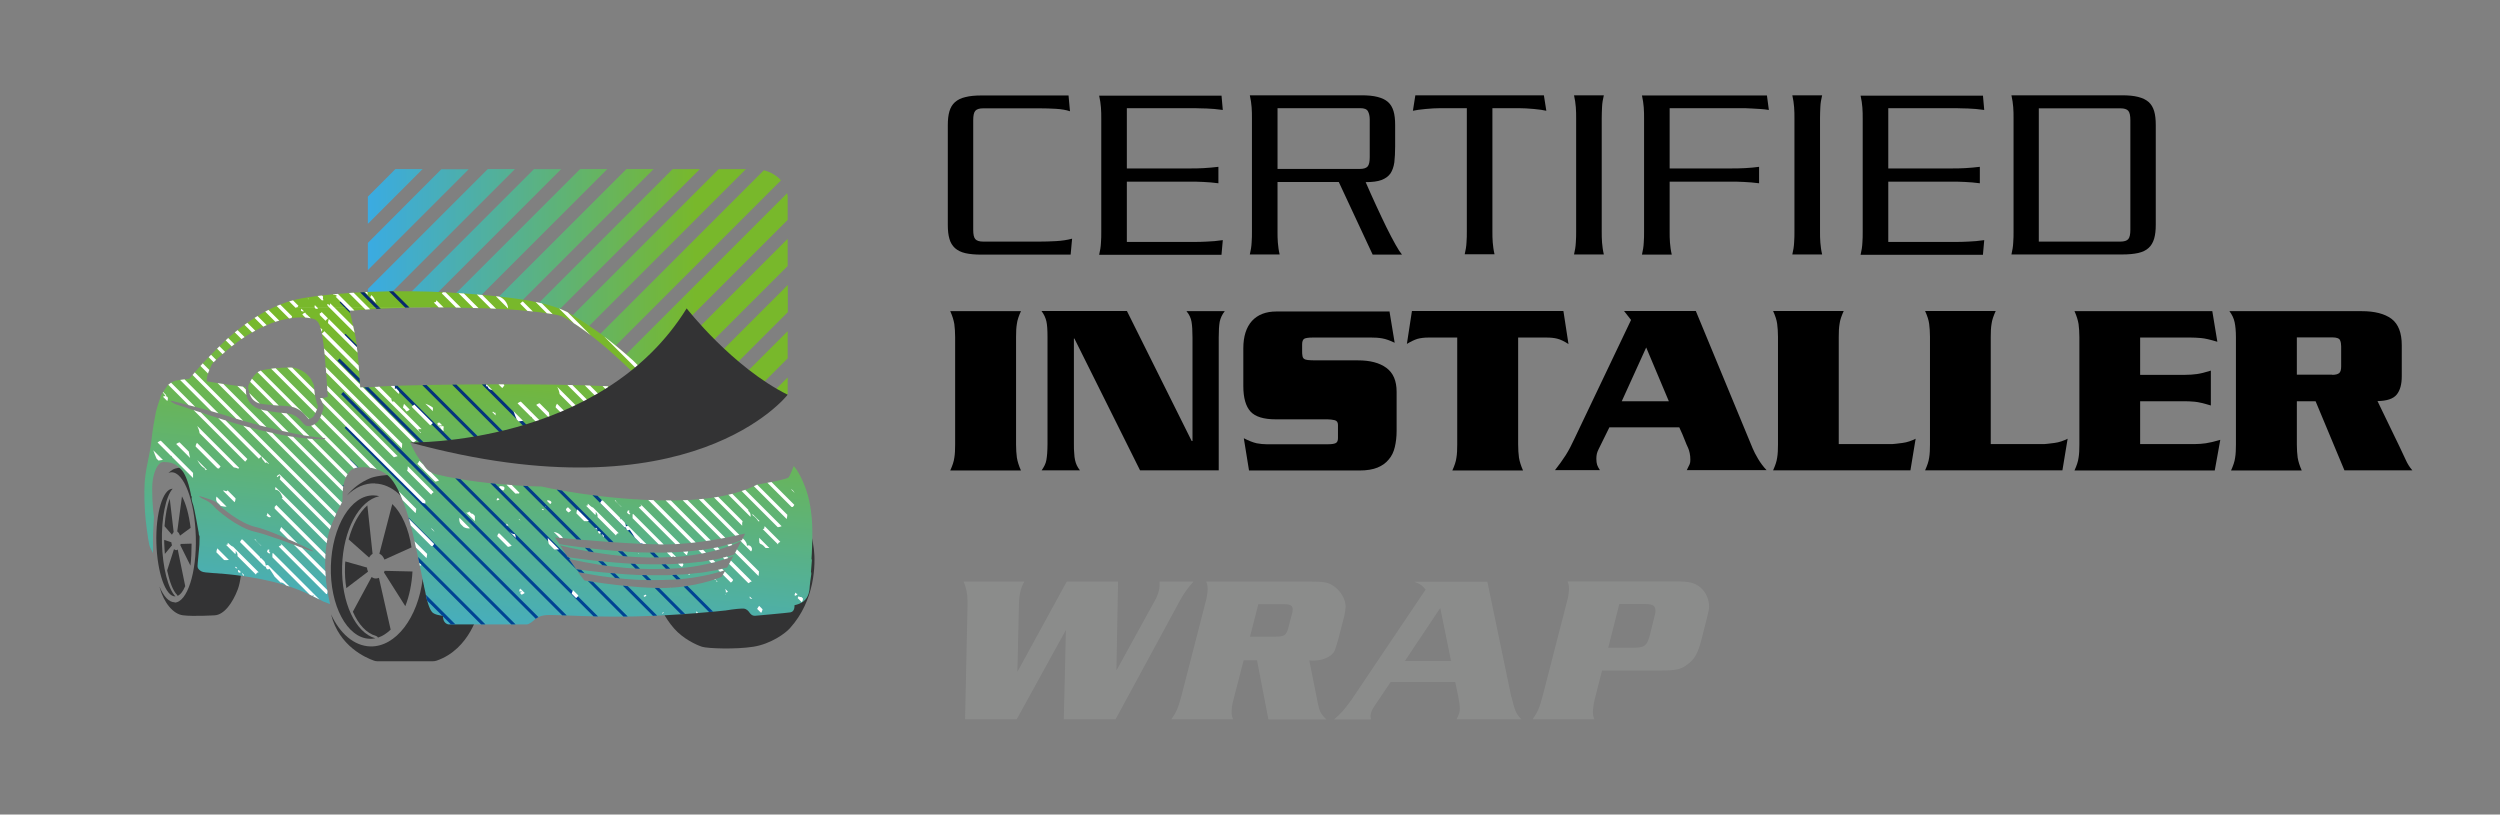 <svg xmlns="http://www.w3.org/2000/svg" xmlns:xlink="http://www.w3.org/1999/xlink" viewBox="0 0 153.46 50"><rect x="0" y="0" width="153.46" height="50" fill="#808080" stroke="none"/><defs><style>      .cls-1 {        fill: #fff;        fill-rule: evenodd;      }      .cls-1, .cls-2, .cls-3, .cls-4, .cls-5, .cls-6, .cls-7, .cls-8, .cls-9, .cls-10, .cls-11, .cls-12, .cls-13, .cls-14, .cls-15, .cls-16, .cls-17, .cls-18, .cls-19, .cls-20 {        stroke-width: 0px;      }      .cls-2 {        fill: url(#linear-gradient-12);      }      .cls-3 {        fill: url(#linear-gradient);      }      .cls-4 {        fill: #8b8c8b;      }      .cls-5 {        fill: #000;      }      .cls-6 {        fill: #333334;      }      .cls-7 {        fill: url(#linear-gradient-6);      }      .cls-21 {        isolation: isolate;      }      .cls-8 {        fill: url(#Dégradé_sans_nom_8);      }      .cls-9 {        fill: url(#linear-gradient-11);      }      .cls-10 {        fill: url(#linear-gradient-5);      }      .cls-11 {        fill: none;      }      .cls-22 {        clip-path: url(#clippath-1);      }      .cls-12 {        fill: url(#linear-gradient-13);      }      .cls-13 {        fill: url(#linear-gradient-2);      }      .cls-23 {        mix-blend-mode: screen;      }      .cls-14 {        fill: url(#Dégradé_sans_nom_8-2);      }      .cls-15 {        fill: url(#linear-gradient-7);      }      .cls-16 {        fill: url(#linear-gradient-3);      }      .cls-24 {        clip-path: url(#clippath);      }      .cls-17 {        fill: url(#linear-gradient-9);      }      .cls-18 {        fill: url(#linear-gradient-8);      }      .cls-25 {        mix-blend-mode: overlay;      }      .cls-19 {        fill: url(#linear-gradient-10);      }      .cls-20 {        fill: url(#linear-gradient-4);      }    </style><clipPath id="clippath"><rect class="cls-11" x="3.46" width="150" height="50"></rect></clipPath><linearGradient id="D&#xE9;grad&#xE9;_sans_nom_8" data-name="D&#xE9;grad&#xE9; sans nom 8" x1="22.58" y1="18.6" x2="48.35" y2="18.6" gradientUnits="userSpaceOnUse"><stop offset="0" stop-color="#3aabe2"></stop><stop offset=".78" stop-color="#78b82b"></stop></linearGradient><clipPath id="clippath-1"><path class="cls-11" d="M49.81,34.33c.03-.38.07-1.38.05-1.99-.03-.95-.18-1.78-.45-2.48-.36-.92-.67-1.24-.69-1.25,0,0-.22.6-.32.7-.12.1-1.02.29-1.79.41l-.12.02c-.63.33-2.16.98-5.31.98-4.29,0-7.96-.86-7.96-.86h-.19s-.73,0-2.44-.15c-1.66-.15-3.09-.41-3.8-.59-.48-.12-.62-.33-.86-.67-.06-.09-.12-.18-.2-.28-.2-.27-.41-.69-.55-1,.1.03,1.48.03,1.48.03l6.47.19s9.06-3.62,8.97-3.66c-.06-.37-.23-.55-.53-.69-.31-.15-1.2-.2-1.37-.2-.21-.01-.37.05-.46.11-.23-.21-.67-.62-.89-.83-1.5-1.34-2.53-2.06-3.79-2.83-1.3-.8-3.91-1.11-7.41-1.33-3.15-.19-6.81-.05-9.11.35-2.07.36-3.77,1.79-4.33,2.26l-.09.08c-.4.33-1.41,1.37-1.62,1.59-.18.19-.73.84-.88,1.01-.19.02-.74.09-.86.12-.15.04-.4.2-.47.29-.03.04-.35.48-.41.63-.04.1-.29.88-.31,1,0,.02-.01.08-.03.16-.06.3-.17.91-.24,1.54-.05.48-.13.9-.22,1.32-.06.28-.11.55-.15.83-.08.53-.09,1.28-.03,2.29.04.64.2,1.73.26,1.99.02.09.05.18.09.25l.14.28v-.81c-.01-.35.05-1.04.06-1.41-.01-.08-.01-.12-.02-.17-.05-.27-.13-1.53-.06-2.04.06-.47.29-1.16.66-1.16,0,0,0,0,.01,0,.43.01.67.07.97.35.04.04.09.08.13.13.16.17.39.57.58,1.51v.05s.03.07.05.1c0,0,0,.01,0,.02-.02.07-.01.19.08.45.03.07.11.4.35,1.75v.07c.02.06.04.11.05.14v.05s0,.26-.01.45l-.03.34c-.08.83-.09.98-.08,1.03.02.14.14.22.25.28.1.05.31.07.74.1.12,0,.26.02.4.03h.06c.28.03.7.06,1.25.14.65.09,1.3.21,1.95.37,1.31.31,2.26.79,2.77,1.05.1.05.18.09.25.13.06.03.13.06.2.08l.26.1-.06-.27c-.31-1.36-.38-3.32.16-4.62.2-.48.39-.94.64-1.37l.02-.03v-.04c0-.41.02-.69.04-.83.1-.69.41-1.08.68-1.17.27-.09,1.2-.2,1.99.37.79.57,1.36,2.62,1.57,3.47.2.81.64,2.9.65,3.01,0,.06.02.12.05.17,0,0,0,.01,0,.02,0,.04,0,.06.05.3.03.15.08.33.1.47.04.23.19.8.37,1.01.13.15.46.21.67.23,0,.06,0,.13.02.19.03.18.16.31.32.34,0,0,4.8,0,4.8,0,.09,0,.18-.06.26-.11l.11-.08c.18-.16.39-.35.82-.38.19-.02.65,0,1.29.02.99.04,2.49.1,4.14.06,2.71-.06,5.38-.34,5.52-.36h.03c.59-.1.98-.13,1.16-.12.18.02.29.16.36.26.02.03.04.05.05.06.1.11.19.12.28.12.01,0,2.01-.18,2.17-.21.11-.02.25-.11.25-.4,0-.01,0-.03,0-.04.14-.03.37-.09.56-.24.33-.26.36-.73.36-.74,0-.08.03-.32.05-.5.02-.17.05-.34.06-.43,0-.06,0-.1-.02-.14,0,0,0,0,0,0,0-.03.03-.38.06-.75ZM18.65,33.67c-.76-.29-2.28-.87-3.01-1.03-1.07-.24-2.33-1.34-2.51-1.55-.02-.02-.16-.24-.63-.45-.14-.06-.5-.27-.08-.14.69.21.86.32.93.4.2.24,1.4,1.24,2.35,1.45.67.15,2.03.74,3.26,1.33.72.34-.14.06-.31-.01ZM19.67,26.96c-2.22,0-5.41-1.02-6.04-1.22-.7-.23-2.82-.91-2.84-.92-.09-.03-.61-.34-.06-.17.02,0,2.28.58,2.99.81.39.13,3.94,1.25,6.12,1.42.09,0,.32.08-.18.08ZM19.77,24.43s-.08,0-.12,0c.02.04.03.09.06.13.04.08.09.15.13.27.02.06.03.13.02.2,0,.07-.02.12-.04.17-.06.2-.13.37-.22.55-.08.14-.17.2-.26.27-.1.06-.2.12-.35.14-.08,0-.18,0-.27-.07-.09-.07-.09-.09-.13-.13-.06-.07-.12-.14-.18-.2-.12-.12-.25-.22-.39-.28-.14-.07-.27-.09-.47-.11-.18-.02-.37-.04-.55-.06-.37-.05-.75-.09-1.13-.22-.09-.03-.21-.08-.29-.15-.09-.06-.16-.13-.23-.21-.13-.17-.21-.37-.24-.56-.02-.14-.02-.28-.01-.41-1.02-.13-2.22-.31-2.34-.34-.03,0-.06-.02-.06,0,0-.02,0-.09,0-.2.01-.17.12-.48.31-.86.04-.08.29-.31.76-.72.65-.56,1.4-1.14,2.48-1.63,1.37-.62,2.38-.54,2.66-.5.53.08.72.11.9,1.26.16,1.04.28,3.1.31,3.58-.09.03-.22.08-.34.1ZM23.24,23.74c-.44.02-.92.04-1.13.04,0-.1-.02-.27-.03-.45-.05-.73-.12-1.95-.28-2.76-.16-.78-.28-1.26-.34-1.49.74-.07,3.71-.31,7.75-.17,2.55.04,4.72.32,5.24.49.01,0,1.35.58,3.87,2.95.45.4,1.09,1.11,1.44,1.49-.9-.06-3.34-.2-5.79-.23-.82-.01-1.81-.02-2.87-.02-2.87,0-6.21.04-7.86.14ZM44.3,35.41c-.26.11-1.66.64-3.45.68-1.85.05-4.56-.39-4.98-.46-.13-.16-.26-.34-.4-.52.44.09.89.17,1.33.24,1,.15,2.02.25,3.04.26,1.02,0,2.04-.02,3.05-.21.56-.1,1.11-.23,1.65-.41-.11.2-.2.35-.24.42ZM44.62,34.84c-.1.02-.19.04-.28.07-.12.03-.24.07-.36.09l-.37.06c-.25.04-.49.1-.74.11l-.75.08-.75.04c-.25.02-.5.02-.75.02-.25,0-.5,0-.75,0-1.01,0-2.01-.1-3.02-.19-.5-.05-.99-.11-1.48-.18-.15-.2-.29-.41-.44-.63.63.14,1.26.26,1.89.36,1,.15,2.02.25,3.04.26,1.02,0,2.04-.02,3.05-.21.72-.13,1.44-.31,2.11-.59-.14.26-.27.49-.38.7ZM45.06,34.04c-.23.09-.48.13-.72.2-.12.03-.24.07-.36.09l-.37.06c-.25.04-.49.1-.74.11l-.75.08-.75.04c-.25.02-.5.02-.75.02-.25,0-.5,0-.75,0-1.01,0-2.01-.1-3.02-.19-.5-.05-1-.11-1.5-.18-.17-.02-.33-.05-.5-.07-.16-.24-.32-.49-.48-.73.81.21,1.63.37,2.45.49,1,.15,2.02.25,3.04.26,1.02,0,2.04-.02,3.05-.21.9-.16,1.79-.4,2.6-.81-.14.28-.29.56-.43.82ZM45.52,33.16c-.15.05-.3.11-.45.16-.23.09-.49.13-.73.2-.12.03-.24.07-.36.09l-.37.06c-.25.04-.49.1-.74.11l-.75.08-.75.04c-.25.02-.5.02-.75.02-.25,0-.5,0-.75,0-1.01,0-2.01-.1-3.02-.19-.5-.05-1-.11-1.5-.18-.34-.04-.68-.09-1.02-.15-.09-.14-.18-.28-.26-.41,1.41.13,4.75.43,6.68.43,2.06,0,4.28-.5,4.99-.67-.06.13-.13.27-.2.41ZM19.44,24.67c-.07-.19-.11-.39-.13-.57-.02-.15-.03-.31-.04-.46-.05-.11-.1-.22-.18-.37-.06-.11-.51-.7-1.26-.71-.62-.01-1.54.09-1.85.2-.36.13-.63.66-.7.84-.02.05-.04.1-.05.15.02.12.03.24.07.36.05.17.13.32.24.43.12.11.26.2.41.23.34.07.71.09,1.08.12.18.01.37.02.56.04.17.01.42.04.61.14.2.09.36.23.5.38.09.1.21.24.25.28.07,0,.27-.12.3-.17.08-.15.17-.32.23-.47.01-.04.03-.08.03-.1,0-.02,0-.04,0-.07-.01-.06-.05-.15-.09-.24Z"></path></clipPath><linearGradient id="D&#xE9;grad&#xE9;_sans_nom_8-2" data-name="D&#xE9;grad&#xE9; sans nom 8" x1="27.84" y1="42.7" x2="30.74" y2="15.03" xlink:href="#D&#xE9;grad&#xE9;_sans_nom_8"></linearGradient><linearGradient id="linear-gradient" x1="2189.46" y1="1634.61" x2="2151.35" y2="1682.78" gradientTransform="translate(2206.04 1679.43) rotate(-179.99)" gradientUnits="userSpaceOnUse"><stop offset=".25" stop-color="#004394"></stop><stop offset="1" stop-color="#110030"></stop></linearGradient><linearGradient id="linear-gradient-2" x1="2189.08" y1="1633.04" x2="2149.41" y2="1683.17" gradientTransform="translate(2201.72 1684) rotate(-179.84)" xlink:href="#linear-gradient"></linearGradient><linearGradient id="linear-gradient-3" x1="2188.77" y1="1631.79" x2="2148.57" y2="1682.58" gradientTransform="translate(2726.91 -346.28) rotate(135)" xlink:href="#linear-gradient"></linearGradient><linearGradient id="linear-gradient-4" x1="2188.61" y1="1630.74" x2="2148.24" y2="1681.76" gradientTransform="translate(2726.91 -346.28) rotate(135)" xlink:href="#linear-gradient"></linearGradient><linearGradient id="linear-gradient-5" x1="2188.25" y1="1629.54" x2="2147.76" y2="1680.72" gradientTransform="translate(2204.86 1675.27) rotate(-180)" xlink:href="#linear-gradient"></linearGradient><linearGradient id="linear-gradient-6" x1="2187.69" y1="1628.2" x2="2147.13" y2="1679.45" gradientTransform="translate(2203 1676.56) rotate(-179.94)" xlink:href="#linear-gradient"></linearGradient><linearGradient id="linear-gradient-7" x1="2187.33" y1="1627.01" x2="2146.71" y2="1678.34" gradientTransform="translate(2203.15 1674.94) rotate(-179.96)" xlink:href="#linear-gradient"></linearGradient><linearGradient id="linear-gradient-8" x1="2187.15" y1="1625.98" x2="2146.5" y2="1677.35" gradientTransform="translate(2726.91 -346.28) rotate(135)" xlink:href="#linear-gradient"></linearGradient><linearGradient id="linear-gradient-9" x1="2186.78" y1="1624.8" x2="2146.1" y2="1676.21" gradientTransform="translate(2201.93 1673.43) rotate(-179.95)" xlink:href="#linear-gradient"></linearGradient><linearGradient id="linear-gradient-10" x1="2186.22" y1="1623.46" x2="2145.52" y2="1674.89" gradientTransform="translate(2204.65 1668.66) rotate(179.95)" xlink:href="#linear-gradient"></linearGradient><linearGradient id="linear-gradient-11" x1="2186.04" y1="1622.43" x2="2145.33" y2="1673.89" gradientTransform="translate(2726.91 -346.28) rotate(135)" xlink:href="#linear-gradient"></linearGradient><linearGradient id="linear-gradient-12" x1="2185.67" y1="1621.25" x2="2144.94" y2="1672.73" gradientTransform="translate(2204.83 1665.31) rotate(179.91)" xlink:href="#linear-gradient"></linearGradient><linearGradient id="linear-gradient-13" x1="2185.43" y1="1620.18" x2="2144.69" y2="1671.67" gradientTransform="translate(2203.01 1666.11) rotate(179.95)" xlink:href="#linear-gradient"></linearGradient></defs><g class="cls-21"><g id="Calque_2" data-name="Calque 2"><g id="Calque_2-2" data-name="Calque 2"><g class="cls-24"><g><g><g><path class="cls-6" d="M10.59,30s0,0,.01,0c-.42.46-.7,1.78-.66,3.32s.39,2.85.83,3.29c0,0,0,0-.01,0-.59.02-1.11-1.45-1.16-3.28s.4-3.32.99-3.33Z"></path><g><path class="cls-6" d="M10.56,32.83l-.46-.53c.05-.67.16-1.27.32-1.69l.24,2.05s-.08.1-.11.17Z"></path><path class="cls-6" d="M10.08,33.14l.44.15c0,.07.02.13.04.18l-.44.53c-.02-.22-.03-.45-.04-.69,0-.06,0-.12,0-.18Z"></path><path class="cls-6" d="M10.87,36.52c-.25-.25-.46-.8-.61-1.5l.42-1.31s.08.06.13.06c.04,0,.07-.01.1-.04l.46,2.25c-.13.31-.29.52-.47.6,0-.02-.02-.04-.03-.06Z"></path><path class="cls-6" d="M10.88,32.62l.29-2.15c.24.43.43,1.12.53,1.93l-.65.48c-.04-.12-.1-.21-.17-.26Z"></path><path class="cls-6" d="M11.76,33.37c0,.48-.02.94-.07,1.35l-.62-1.25s.01-.05.02-.08l.68-.02Z"></path></g><path class="cls-6" d="M10.72,36.99c.77-.02,1.36-1.83,1.3-4.04-.06-2.21-.73-3.98-1.5-3.96-.06,0-.12.02-.18.04.08-.07.16-.14.26-.2.18-.11.48-.14.83-.15.49.97.95,2.7,1.24,5.43l2.19.29c-.02.58-.09,1.31-.26,1.77-.32.85-.85,1.57-1.42,1.6,0,0-1.32.08-1.94,0-.62-.07-1.18-.79-1.43-1.68,0-.02-.01-.05-.02-.08.26.61.59.97.94.96Z"></path></g><g><path class="cls-6" d="M22.94,30.41c.12,0,.23.02.34.05-1.23.26-2.22,2.07-2.28,4.3s.83,4.09,2.04,4.42c-.11.02-.23.04-.35.03-1.38-.04-2.45-2.04-2.38-4.47.07-2.43,1.24-4.37,2.63-4.33Z"></path><g><path class="cls-6" d="M21.19,34.46l1.34.38c0,.09.03.17.06.25l-1.33,1.01c-.07-.42-.1-.87-.08-1.34,0-.1,0-.2.02-.3Z"></path><path class="cls-6" d="M22.65,34.22l-1.25-1.11c.24-.9.65-1.65,1.15-2.09l.32,2.98c-.09.05-.16.13-.22.23Z"></path><path class="cls-6" d="M23.09,39.04c-.59-.16-1.09-.71-1.43-1.49l1.15-2.13c.07.05.16.09.25.09.07,0,.13-.01.2-.04l.72,3.18c-.24.23-.5.4-.78.49-.02-.05-.06-.08-.11-.1Z"></path><path class="cls-6" d="M23.29,33.98l.79-3.04c.58.55,1.01,1.51,1.18,2.66l-1.66.75c-.07-.17-.17-.3-.31-.36Z"></path><path class="cls-6" d="M25.32,35.07c-.04.79-.2,1.52-.44,2.14l-1.31-2.07s.03-.07.04-.1l1.71.04Z"></path></g><g><path class="cls-6" d="M23.01,29.67c-.62-.02-1.21.25-1.71.74.36-.44.82-.8,1.41-1.05,0,0,.51-.25,1.95-.22.36.75.65,1.69.86,2.74-.53-1.3-1.45-2.17-2.51-2.2Z"></path><path class="cls-6" d="M22.73,39.68c1.57.04,2.93-1.77,3.22-4.17.04.37.24,1.27,1.18,1.46.2.04,1.04.08,2.31.11-.01.12-.03.25-.04.38,0,0-.51,2.39-2.62,3.1-.07.02-.14.03-.22.03h-3.41c-.08,0-.16-.02-.23-.05-.44-.16-2.11-.86-2.6-2.83.54,1.17,1.41,1.94,2.41,1.97Z"></path></g></g><g><path class="cls-6" d="M44.42,37.31c.16-.03.93-.15,1.23-.12.3.03.44.3.51.37.06.07.11.07.16.07.06,0,2.01-.18,2.15-.21.13-.03.13-.2.13-.25s.01-.17.01-.17c0,0,.35-.03.6-.22.25-.19.3-.56.3-.63,0-.08.03-.33.05-.51s.05-.38.06-.44c0-.05-.01-.04-.01-.04,0,0-.02,0-.02,0,0,0,.01-.06.01-.08s.03-.37.06-.75c.03-.35.06-1.21.06-1.82.09.33.18.76.24,1.2.11.92.07,3.15-1.47,4.85-.27.31-1.17.97-2.25,1.14-1.08.17-2.81.11-3.15,0s-1.15-.48-1.71-1.12c-.31-.35-.53-.71-.67-.97,1.97-.1,3.59-.27,3.72-.29Z"></path><path class="cls-8" d="M26.03,18.8l8.42-8.42h-1.67l-8.37,8.37,1.62.05ZM37.62,21.39l10.32-10.32c-.26-.29-.63-.51-1.05-.62l-10.15,10.15.88.79ZM28.78,18.88l8.5-8.5h-1.67l-8.45,8.45,1.62.05ZM27.1,10.38l-4.52,4.53v1.67l6.19-6.19h-1.67ZM24.27,10.38l-1.69,1.69v1.67l3.36-3.36h-1.67ZM22.58,24.11v.97l.97-.97h-.97ZM31.54,18.96l8.58-8.58h-1.67l-8.53,8.53,1.62.05ZM31.61,10.38h-1.67l-7.36,7.36v.96l.69.02,8.34-8.34ZM36.01,20.16l9.78-9.78h-1.67l-9.16,9.16,1.04.63ZM34.15,19.04l.09.06,8.72-8.72h-1.67l-8.62,8.62,1.48.04ZM40.34,24.23h-1.55s-.65.64-.65.64l1.78-.11,8.43-8.43v-1.67l-8.69,8.69.68.88ZM42.95,24.57l5.41-5.41v-1.67l-7.19,7.19,1.78-.11ZM48.35,24.23v-1.06l-1.13,1.13,1.13-.07ZM45.97,24.38l2.38-2.38v-1.67l-4.16,4.16,1.78-.11ZM48.33,11.85l-10.09,10.09.88.79,9.23-9.23v-1.37c0-.09-.01-.18-.03-.27ZM30.34,24.16l-1.91,1.91,1.91-.24,1.66-1.66h-1.66ZM24.71,24.12l-2.13,2.13v.57l1.26-.16,2.53-2.53h-1.66ZM34.92,25.25l1.91-.24.79-.79h-1.66s-1.05,1.04-1.05,1.04ZM27.52,24.14l-2.35,2.35,1.91-.24,2.09-2.09h-1.66ZM31.67,25.66l1.91-.24,1.23-1.23h-1.66s-1.48,1.47-1.48,1.47Z"></path><g class="cls-22"><rect class="cls-14" x="8.19" y="17.09" width="42.2" height="23.54"></rect><g class="cls-23"><g><rect class="cls-3" x="21.88" y="37.21" width=".19" height="1.62" transform="translate(-20.45 26.68) rotate(-45.01)"></rect><rect class="cls-13" x="23.08" y="35.36" width=".19" height="4.04" transform="translate(-19.67 27.46) rotate(-45.16)"></rect><polygon class="cls-16" points="21.46 33.96 21.6 33.82 26.74 38.96 26.61 39.1 21.46 33.96"></polygon><polygon class="cls-20" points="21.24 31.89 21.38 31.75 28.24 38.61 28.1 38.75 21.24 31.89"></polygon><rect class="cls-10" x="25.57" y="27.86" width=".19" height="12.93" transform="translate(-16.76 28.2) rotate(-45)"></rect><rect class="cls-7" x="26.78" y="26.01" width=".19" height="15.35" transform="translate(-15.96 28.92) rotate(-45.06)"></rect><rect class="cls-15" x="27.7" y="23.47" width=".19" height="18.59" transform="translate(-15.03 29.28) rotate(-45.04)"></rect><polygon class="cls-18" points="20.94 24.2 21.07 24.06 35.93 38.92 35.79 39.05 20.94 24.2"></polygon><rect class="cls-17" x="29.26" y="18.51" width=".19" height="24.25" transform="translate(-13.06 29.77) rotate(-45.05)"></rect><rect class="cls-19" x="30.47" y="16.66" width=".19" height="26.68" transform="translate(-12.26 30.36) rotate(-44.95)"></rect><polygon class="cls-9" points="20.85 18.57 20.98 18.43 41.56 39.01 41.43 39.15 20.85 18.57"></polygon><rect class="cls-2" x="32.03" y="11.69" width=".19" height="32.36" transform="translate(-10.3 30.81) rotate(-44.91)"></rect><rect class="cls-12" x="32.76" y="9.05" width=".19" height="35.39" transform="translate(-9.29 31.03) rotate(-44.95)"></rect></g></g><g class="cls-25"><path class="cls-1" d="M13.54,20.57s0,0-.01,0l12.95,12.95s.05,0,.07,0c.04-.04.08-.08.1-.13l-13-13c-.04.06-.04.16-.12.19ZM26.81,38.83c-.04.12-.01-.1-.1-.03.01.04-.04.09-.04.13l.04.04s.22-.07.1-.14ZM9.1,14.03l.51.51c.08.07.17.14.28.18,0,0,0,0,.01,0,.02.04.05.09.07.13.29-.03.22.44.5.32,0-.03,0-.05,0-.08l-1.36-1.36c-.02.09-.02.2,0,.31ZM7.56,12.19l-.46-.46c.11.19.27.35.46.46ZM27.39,39.34s-.05.01-.09.01c0,.1-.02.11-.05.15l.08.08c0-.06.06-.08.11-.1,0-.06-.04-.08-.03-.14h-.01ZM17.8,38.11s-.03.01-.02.03c.04,0,.04.05.03.1.08-.01.26.11.1.21.07,0,.08-.04.14-.03,0-.02-.01-.05-.02-.07l-.23-.23ZM19.98,37.46l.22.22s.05-.04.04-.06c-.06-.09-.15-.18-.26-.15ZM10.38,29.69c-.07,0-.14.04-.2.06l1.52,1.52c.03-.07.05-.14.09-.22l-1.47-1.47s.04.07.06.1ZM15.58,18.43l9.09,9.09c0-.09.02-.19.02-.29l-8.96-8.96c0,.11.1.1.14.16-.08-.04-.19-.03-.28,0ZM20.02,36.46s.04,0,.06.01c0-.08.03-.14.06-.2l-2.93-2.93s.04.08.07.12c-.07.02-.12.05-.17.09l2.91,2.91ZM20.24,37.72s0,0,0,0c0,0,0,0,0,0h0ZM23.26,21.92c0-.09,0-.19-.01-.29,0,0,.01,0,.02-.01l-3-3s-.03.09-.04.14c-.05-.03-.05-.11-.14-.1,0,.04.01.07.02.11l3.15,3.15ZM20.19,17.81l.13.13s.01-.02.01-.03c.04.04.06.09.09.13l.06.06c.09-.03.14.03.22.07-.04.01-.07.03-.1.04l2.26,2.26s.08-.05.09-.13c.1-.03.1.04.15.06l-2.98-2.98c0,.06,0,.12,0,.18.11-.03.06.1.07.18ZM26.58,25.03c-.14-.12-.3-.19-.47-.25l.46.46c0-.07,0-.14.01-.2ZM23.25,20.82s-.02.01-.03.01l.12.12c0-.06-.01-.11-.09-.14ZM20.13,19.83l2.62,2.62c.06-.04.12-.09.17-.13l-2.74-2.74c-.02.1-.05.19-.05.25ZM14.54,17.07l-.08-.08s.02.08.08.08ZM23.22,22.78c0,.05-.02.08-.05.1l1.28,1.28s.03,0,.05,0c.04-.18-.11-.19-.14-.31-.07,0-.08.04-.14.03.04-.06.02-.16,0-.27l-.6-.6s-.07,0-.12,0c0-.04,0-.09,0-.12l-.09-.09c-.04.05-.13.04-.18-.02ZM26.57,25.97l-1.14-1.14c-.05.05-.11.1-.16.14l1.14,1.14c.06-.04.11-.09.16-.14ZM12.78,14.48c-.06,0-.11-.06-.17-.07l.16.16s.01-.06.01-.09ZM14.18,15.86s0,.07-.01.1l.78.78c.06-.05.1-.11.12-.18l-.79-.79s-.07.05-.11.08ZM19.43,16.83c-.08-.03-.07-.01-.21-.03,0-.09-.04-.15-.08-.2.03-.02.05-.04.08-.07l-.31-.31s-.04.05-.05.08c0-.03,0-.07.01-.11l-.24-.24c-.06.03-.13.07-.18.12l1.01,1.01c.02-.07.02-.15-.02-.24ZM16.56,16.23c.24-.01.39.17.54.31,0,0,0,0,.01-.01l-1.01-1.01c.13.32.37.65.46.72ZM18.44,18.14c.08-.02.15-.04.23-.07l-1.15-1.15s.01.04.02.06c-.07.05-.11.1-.12.15l1.02,1.02s0,0,0,0ZM8.14,27.68s-.01,0-.02.01l.2.2s.01-.09-.01-.17c-.13.04-.07-.07-.17-.05ZM10.21,20.07s-.03.04-.06.04c-.07,0-.13,0-.17.03l13.98,13.98c.03-.14-.02-.29-.15-.38,0-.01.02-.03.03-.04l-13.62-13.62ZM9.1,18.22h0s.14.14.14.14c0,0,0,0,0,0,.04-.14-.09-.09-.14-.14ZM8.65,17.66s-.08-.04-.13-.03l.11.11s.04-.03.03-.08ZM24.43,34.4s.06-.01.09-.01l-.45-.45s.01.06.02.09c.14.08.32.29.35.38ZM10.1,18.91l-.59-.59c-.09.01-.16.04-.22.08l.73.73c.03-.07.06-.14.08-.23ZM9.03,25.41c-.12-.14-.15-.39-.3-.48,0-.02,0-.04,0-.06l-.15-.15s-.04,0-.07,0c-.01.01-.02.02-.03.03-.01,0-.03,0-.05,0-.02.02-.04.04-.07.06l.66.66s0-.04,0-.06ZM4.12,12.93h-.01s0,0,0,0c0,0,0,0,.01,0ZM23.74,35.88c0-.14-.07-.23-.15-.34l-6.43-6.43c-.07.04-.15.08-.17.14l.04.04s.08-.09.15-.11c.05.07.02.16-.01.24l6.82,6.82c.17-.15-.05-.47-.24-.35ZM27.19,39.14l-.09-.09c-.07,0-.11,0-.18-.05-.02.05-.04.08-.06.11l.26.26c.04-.07.07-.14.07-.23ZM23.49,34.39l-13.5-13.5c-.06.03-.11.09-.16.14l13.63,13.63c-.01-.1-.01-.2.03-.28ZM8.22,18.08h0c-.17-.13-.38-.22-.51-.38-.04,0-.08.01-.13.04l.68.68s-.02-.04-.03-.06c.1-.06-.02-.18,0-.28ZM8.98,18.91c.08.22.29.41.35.55.12.04.12.03.24.1.02-.03.03-.06.05-.08l-.62-.62s-.01.03-.02.05ZM7.56,15.33s.07.08.1.12c0,0,0,0,0,0l-.11-.11ZM7.49,14.51l.8.8c.03-.06.07-.08.17-.14l-.8-.8c-.06.04-.12.09-.16.14ZM14.03,19.74s0-.02,0-.03l-.16-.16c0,.09.03.15.17.2ZM16.48,28.48s.01-.02.02-.03c0,0,0,0,0,0l-.44-.44c-.02.18.18.28.21.4.16-.05.11,0,.21.07ZM8.74,14.42l-.43-.43c-.09.24.19.49.41.55.03-.04.03-.09.02-.12ZM8.68,23.03s.04-.02.07,0c0-.17-.04-.18-.06-.3l-2.85-2.85c-.03.12,0,.21.02.33l2.81,2.81ZM15.19,28.18l-5.83-5.83s0,0,0,0c-.09,0-.15.04-.2.1l5.89,5.89c.05-.06.1-.11.14-.17ZM11.33,18.36c.07-.04.12-.08.15-.15l-.81-.81c-.02.06-.08.09-.06.19-.02,0-.03,0-.04,0l.76.76ZM10.86,16.54s0,.03,0,.05c.02,0,.03,0,.04-.01l-.04-.04ZM13.01,20.03s0-.03,0-.06c-.02,0-.04,0-.06-.01l.07.07ZM11.72,17.7s-.01,0-.02-.01l.02.02s0,0,0,0ZM13.71,19.39l-.42-.42c-.08.02-.18-.02-.29.01l.69.69c.02-.1.03-.19.03-.28ZM12.77,19.49c.04.23.23.4.45.45l-.45-.45ZM9.13,34.98l.43.43c0-.07-.02-.15-.05-.23-.17,0-.26-.09-.38-.2ZM.29,21.65c-.08-.03-.16-.04-.27-.01,0,0-.01.02-.02.03l.84.84s.05-.03.07-.05c-.14-.13-.23-.34-.34-.52l-.29-.29ZM7.4,24.87s.09-.09.14-.15l-3.34-3.34c-.06.05-.11.1-.14.16l3.33,3.33s.01,0,.02,0ZM.34,23.79c-.05.33.26.55.55.66.01-.02.02-.05.03-.08l-.58-.58s0,0,0,0ZM7.92,24.25s.02,0,.03-.01c.06.03.12.04.18.04l-3.45-3.45s-.03.07-.04.11c-.05,0-.08.02-.12.03l3.4,3.4s.01-.07,0-.11ZM2.63,27.43c.06.05.13.09.16.17l.06.06c.07-.03.14-.07.19-.12l-.35-.35c-.02.1-.05.12-.06.24ZM3.71,22.07c.1.06.15.22.24.2,0,.06-.01.12-.02.18l2.93,2.93c.04-.06.07-.13.1-.2l-3.18-3.18s-.06.06-.07.06ZM8.49,23.58l-3.33-3.33s-.03.03-.04.05c-.03.04-.06.07-.1.11l3.38,3.38c.05-.06.08-.13.09-.21ZM2.8,11.61l-1.29-1.29s0,.03,0,.04c.27.51.57.96,1.25,1.26.01,0,.03,0,.04-.02ZM6.74,16.62s0,0,0-.01l-.07-.07s0,.07.06.08ZM6.95,18.16l.98.98c.06-.03.12-.08.17-.13l-1.13-1.13c-.01.11-.02.2-.02.29ZM2.9,17.03c.05.09.15.16.25.18,0,0,0,0,0,0l-.24-.24s-.01.04-.02.06ZM14.21,18.84c-.03.08-.07.14-.14.16l11.88,11.88c.05,0,.11.02.15.03.02-.11.02-.07,0-.17.02.02.03.03.04.03l-11.93-11.93ZM9.11,34.66l-.12-.12s-.03.04,0,.12h.13ZM18.75,19.19c-.08.01-.14.05-.19.12l.23.23s.01,0,.02,0c0,0,0,.02,0,.03l.35.35c0-.14.01-.24-.02-.32l-.15-.15s0,0-.01,0c0,0,0,0,0,0l-.14-.14s-.02,0-.03,0c0-.01,0-.02,0-.03l-.06-.06ZM7.91,11.49l-.66-.66s-.09,0-.14,0c-.02.04-.04.07-.05.11l.94.94c-.02-.13-.04-.26-.08-.38ZM33.99,32.65s0,0,0,0l.62.62s.01-.09,0-.14c-.12-.25-.31-.43-.62-.48ZM35.06,31.33l-.19-.19c-.09.03-.13.11-.13.17l.14.14c.05,0,.11-.04.18-.12,0,0,0,0,0,0ZM34.45,28.62c-.06.04-.11.1-.14.16l.29.29c.06-.05.11-.09.16-.15l-.31-.31ZM29,31.54c-.08,0-.14-.08-.19-.14-.06.07-.12.07-.19.06l.53.53c0-.11,0-.21,0-.32l-.14-.14ZM12.99,38.84l.27.27c.07-.04.12-.1.14-.16l-.32-.32c-.04.06-.07.14-.09.21ZM28.02,41.02s-.03.02-.04.03c-.04-.13-.17-.17-.28-.24-.02.05-.06.07-.1.1l.78.78s0,0,0-.01c0-.13-.08-.28-.15-.43l-.22-.22ZM8.47,35.16c-.02.05-.04.1-.06.15l.66.66c.09-.01.16-.04.23-.07l-.76-.76s-.04.01-.07.02ZM20.73,40.07c0,.05-.05.1-.09.14l.04.04s.08,0,.09-.03c-.09.01.07-.24-.03-.14ZM22.73,40.21l.31.31s.06-.08.07-.14c-.08-.13-.24-.21-.39-.17ZM28.27,32.16l.19.19c.12.07.25.1.39.08l-.65-.65c-.02.14,0,.27.07.38ZM16.62,17.07l-.39-.39c-.09,0-.18,0-.26.04l.65.65c.02-.1.02-.21,0-.31ZM18.16,18.91s0-.03,0-.04c.02,0,.04.01.08,0,.04-.03.06-.07.08-.1l-.62-.62s-.02.02-.05.03c0-.1-.08-.1-.17-.1-.01.02-.03.04-.04.06-.02-.02-.05-.03-.06-.06.02,0,.04-.03,0-.03,0,.02,0,.04-.03.03,0-.03,0-.07-.03-.07.02.05.03.07.02.08l.83.83ZM19.85,18.41s-.02-.05-.03-.07c.01-.05.01-.1.01-.14l-1.87-1.87s-.04.08-.09.1c-.03-.08-.05-.02-.09.03l1.98,1.98s.05-.01.09-.01ZM15.6,17.4l.41.41c.09,0,.19-.02.28-.02l-.72-.72s-.02.02-.03.04c.06.08.06.19.05.29ZM16.36,18.16l1.52,1.52s-.03-.06-.04-.09c.07-.04.07-.12.09-.17l-1.48-1.48s0,.06,0,.08c-.02,0-.03,0-.05.01-.02.04-.03.08-.04.13ZM18.31,19.81h0c-.09.02-.16.05-.2.11l7.26,7.26c.06-.05.11-.11.18-.13l-7.04-7.04s-.05.04-.1.04c0-.12-.1-.13-.1-.24ZM19.53,18.93l-.2-.2c-.07.13.03.3.2.2ZM19.7,20.46c.03-.07.06-.15.09-.22l-.48-.48s-.02,0-.03,0c-.02.11,0,.18.07.23,0,0,0,.01,0,.02-.03,0-.06,0-.08,0l.44.44ZM14.84,18.73l9.34,9.34c.07-.02.15-.05.23-.07l-9.61-9.61c-.02.11,0,.23.03.34ZM18.47,19.05c.02.06.12.08.19.06l-.16-.16s-.03.06-.03.1ZM18.88,18.28s.02.05.04.08c.01,0,.02,0,.03,0l-.07-.07ZM19.63,19.22s0,.08,0,.12l.35.35c.04-.05.1-.1.15-.15l-.39-.39s-.03.1-.12.07ZM8.92,13.55l-.81-.81c.03.07.11.22.16.3.14.24.4.32.65.51ZM21.44,16.66l-.44-.44c-.1,0-.18.02-.26.05l.7.7c.01-.1.01-.19,0-.31ZM22.21,17.73l.37.37c0-.07-.05-.14-.03-.24-.14-.03-.24-.11-.31-.21.02.05,0,.06-.03.07ZM14.58,18.47s0,0,0-.01c0-.02-.02-.02-.04-.02l.03.03ZM23.31,19.88c.03-.17-.04-.23-.1-.31.03,0,.04-.02.07-.03l-1.86-1.86c-.03.06-.06.12-.11.16,0-.16.05-.15-.07-.21.01-.03.03-.06.04-.09l-.9-.9c-.03.05-.05.11-.07.17,0,.02-.01.04-.01.06l3.01,3.01s0,0,.01.01ZM19.9,20.34s-.1.1-.15.15l2.34,2.34c0-.07.02-.12.04-.16.03-.01.06,0,.11.06,0-.03,0-.05,0-.07l-2.33-2.33ZM17.1,15.55c-.02-.06-.06-.12-.1-.19l-.43-.43c-.13-.08-.27-.12-.38-.07l.91.91c0-.09.01-.17,0-.22ZM15.08,15.84s0,0,0,0c-.05-.16-.16-.23-.11-.41l-1.76-1.76s0,.08-.02.11c.08.16.16.29.24.42l1.64,1.64ZM9.23,12.97c-.05-.14-.17-.19-.2-.32,0,0,0-.01.02-.03l-.58-.58c-.09-.01-.17,0-.24.07l.94.94s.04-.06.06-.09ZM26.62,30.21l-1.59-1.59c0,.1,0,.19-.04.27l1.48,1.48c.03-.07.08-.12.15-.16ZM10.4,14.03c-.1-.03-.14-.11-.15-.2l-.66-.66c-.07.02-.14.05-.21.1l.97.97c.03-.06.06-.12.05-.2ZM26.72,29.56c.09,0,.16-.04.23-.07l-1.21-1.21c-.03.08-.07.14-.12.19l1.1,1.1s0,0,0,0ZM13.44,28.76s.07-.09.1-.13l-1.45-1.45c-.05.07-.08.15-.08.23l1.33,1.33s.05.02.1.02ZM18.58,40.07s.02-.06.05-.08l-.03-.03s-.1.08-.02.11ZM16.89,38.56l.02.02s0-.02-.02-.02c0,0,0,0,0,0ZM7.08,29.79l1.31,1.31s0-.08.02-.12c.05-.02.12.02.18.05,0-.01,0-.02,0-.03l-1.35-1.35c-.06.03-.11.08-.16.15ZM3.96,23.53l2.25,2.25c.09,0,.18-.01.26-.05l-2.58-2.58c0,.13.03.26.07.38ZM9.84,34.34l-.08-.08s-.03.02-.02.05c.04-.02.07.02.1.03ZM8.81,32.49c.06-.06.05-.12.06-.17l-.07-.07c-.06-.02-.1-.01-.23-.02,0,.03-.01.05-.03.07l.18.18s.06,0,.09.01ZM16.72,33.98v.23l2.39,2.39c.07-.03.13-.06.17-.09-.07.06-.06.13-.05.21l.42.42s.07.04.11.06c.05-.06.07-.11.08-.17l-3.08-3.08s-.03.02-.05.03ZM17.75,36.1c-.08-.02-.11.01-.16.03l.19.19c0-.1,0-.06-.03-.22ZM13.29,33.91l.47.47c.1.01.2,0,.29-.01l-.71-.71c-.03.09-.06.17-.06.25ZM20.76,39s0,0,.01,0h-.01s0,0,0,0ZM20.72,39.99l-.05-.05s-.03-.01-.05-.01c0,.09.06.11,0,.17.08.01.07-.07.1-.11ZM5.12,28.57l-.04-.04c-.05.07-.16-.03-.19.04,0,0,0,.02.01.02-.05-.02-.11-.03-.12-.09.09.04.14,0,.27,0l-.17-.17s-.09,0-.13.03c.02.06.02.11.02.16l.12.12s.01-.02.03-.03c.02.04.03.07.04.09l.12.12s.04.02.06.02c-.04-.12,0-.19,0-.27ZM19.93,40.52s.16,0,.22-.06l-.12-.12c-.09,0-.06.13-.1.17ZM11.48,33.1s0,.04,0,.06l.18.18c.17-.09.04-.24-.18-.23ZM9.45,31.12l.99.99c.13.05.27.09.39.09l-1.4-1.4c-.06.1-.01.22.02.32ZM7.01,30.77l.83.83c.06-.04.12-.09.16-.14l-.9-.9c-.04.07-.07.14-.1.21ZM5.47,25.82s.03,0,.04,0l-.11-.11s.05.08.07.11ZM3.2,24.86l.84.84c.05-.1.17.13.26-.01,0,0,0-.02,0-.03l-1.06-1.06c-.04.09-.05.18-.04.26ZM9.72,30.04c0,.08-.04.16-.08.23l1.68,1.68s.04-.02.06-.02c0-.07-.04-.08-.03-.14.02-.02.04-.04.06-.06l-1.69-1.69ZM17.51,38.9c0,.06-.1.02-.1.07.04,0,.02.04,0,.07.1,0,.25-.1.1-.14ZM5.96,27.63h.01s0,0-.01,0c0,0,0,0,0,0ZM6.36,29.97c.02-.05.06-.06.1-.06l-.18-.18c.01.09.03.17.08.23ZM8.55,33.05l-.09-.09s-.08.08-.08.15c.1.01.12-.03.18-.05ZM2.43,25.01s.04-.08.06-.12l-.07-.07c-.05.06-.09.17.02.19ZM5.91,30.49c.11.04.1.2.24.21,0,0,.01-.01.02-.02l-.25-.25s0,.04-.01.06ZM11.14,33.67s.1.04.15.03l-.08-.08s-.04.03-.07.05ZM27.41,28.16s.02-.04.03-.06c-.19-.17-.29-.36-.5-.4l.46.46ZM31.85,30.3s.03-.03.04-.05l-.78-.78s-.08.09-.12.14c.02.02.03.05.04.08l.61.61c.07,0,.15-.02.22,0ZM33.69,33.39l.34.34c.1,0,.19,0,.29-.01l-.7-.7c.01.14.04.26.07.38ZM22.62,23.07s-.06.02-.09-.01c-.02.07-.06.1-.1.13l3.4,3.4s0-.03,0-.06c-.1-.03-.14-.1-.15-.19.07,0,.14,0,.2,0l-1.7-1.7s-.06,0-.1.01c-.02-.05-.05-.09-.07-.14.02,0,.03,0,.05,0l-1.44-1.44ZM26.21,27.71s-.01,0-.02.01c-.09,0-.15.04-.19.08l1.41,1.41c0-.13-.05-.18-.04-.31.03.02.05.03.06.02l-1.21-1.21ZM26.99,27.55c-.03-.05-.05-.11-.14-.1-.04.02-.02.09-.04.12l.1.1s.09-.04.08-.11ZM28.16,23.38l-.35-.35c-.06.12-.06.21.13.39.09.02.16,0,.22-.04ZM9.79,38.56c0,.06,0,.11-.03.14.05.02.18-.04.17.03-.23-.04.07.17-.1.07,0,0,0,.01,0,.02l.08.08c.06,0,.13-.06.2-.1l-.28-.28c0,.05.03.09-.05.04ZM33.47,31.09l.06.06s-.02-.04-.03-.06c-.01,0-.02,0-.03,0ZM31.99,29.3h-.01c-.15-.1-.29-.13-.41-.12l.51.51c0-.14-.04-.27-.08-.39ZM22.79,18.11s-.03.1-.07.13l.36.36c-.06-.19-.15-.39-.28-.48ZM22.45,38.89s0-.02,0-.03c-.03,0-.04-.02-.06-.03l.05.05ZM27.64,39.59l-.12-.12s0,.01-.01.02c.08.06-.06.12-.07.2l.07.07c.08-.02.13-.07.14-.17ZM27.06,41.4l.88.88c.04-.05.09-.11.14-.17l-.95-.95c-.04.07-.06.15-.07.23ZM24.38,39.78l.24.24c.05-.06.07-.14.09-.22l-.21-.21s-.09.11-.12.18ZM32.03,43.25l.21.21s.05.01.05.05l.09.09c.1-.01.18-.03.25-.05l-.76-.76c0,.16.08.31.16.46ZM22.45,38.76c.05.02.1-.01.12-.05l-.16-.16c0,.08.06.1.03.21ZM31.57,41.74l1.56,1.56c.03-.09.04-.17.07-.24l-1.55-1.55c-.03.08-.06.16-.07.23ZM30.23,39.05l-.06-.06s-.03,0-.05.02c0,.06.02.12.07.14-.03-.08,0-.09.05-.1ZM32.68,41.5c-.17-.14-.31-.19-.5-.2l.61.61c-.03-.15-.11-.23-.11-.41ZM24.8,34.86s-.06.01-.08.02l.94.94c-.01-.11.07-.11.14-.16l-.96-.96c-.03.06-.01.1-.04.16ZM17.84,36.07l-1.39-1.39c-.05,0-.1.02-.14.03,0-.14-.06-.18-.08-.25l-.23-.23s-.03.03-.04.07c0-.03,0-.07,0-.11l-1.07-1.07s-.05,0-.07,0c-.03.05-.06.1-.09.15l1.49,1.49c.06,0,.12.03.12.12l.07.07c.05,0,.1,0,.13-.04.11.16.22.32.32.49l.36.36c.13-.03.29.12.39.22.08.01.15.04.22.08ZM14.93,35.36s.03-.05.05-.07l-.14-.14c.03.07.06.15.09.21ZM14.44,34.84c.04.05.09.05.14.05l-.11-.11s-.02.04-.03.06ZM13.98,33.33c.01.13-.05.13-.12.1l.59.59c.02-.06.03-.13.02-.21.05.08.1.15.11.23,0,.04,0,.07,0,.1l1.13,1.13c.03-.09.08-.14.17-.14l-1.57-1.57c-.12-.04-.2-.13-.32-.24ZM16.51,36.05c-.02-.08.06-.09.03-.18-.1.02-.09-.04-.17-.03-.02.02-.03.05-.03.07l.14.14s.02,0,.03,0ZM16.4,36.75v.17c.12.05.02-.12.1-.1l-.07-.07s-.02,0-.03,0ZM17.13,36.42s0-.01,0-.02l-.06-.06s.02.06.06.08ZM16.58,36.89l-.07-.07s.04.05.07.07ZM18.89,38.41s-.03-.04-.03-.07c.03,0,.04-.03.07-.03,0,.03-.03.04-.03.07.09,0,.11-.06.17,0,0-.01,0-.02,0-.04l-.32-.32s-.02,0-.04,0c-.06.06-.06.14-.06.21l.19.19s0,0,0-.01c0,0,0,.02,0,.03l.04.04s.11-.05.16,0c0-.14-.09-.09-.17-.07ZM9.89,29.47l.06.06c.06-.06.03-.17-.06-.18-.04.04-.02.07,0,.12ZM19.07,38.41s.06,0,.07-.01l-.04-.04s-.02.04-.03.05ZM19.97,40.35s0-.04.01-.06l-.02-.02s-.01.04,0,.07ZM14.68,35.16s.07-.04.12-.03l-.14-.14c-.11,0-.03.16.02.17ZM10.38,28.6c-.04.06-.09.12-.13.18l1.2,1.2s-.02-.05-.03-.07c.05-.03.1-.07.16-.1l-1.21-1.21ZM10.82,27.26l.85.85c-.03-.13-.06-.26-.08-.39l-.57-.57c-.07.02-.14.06-.2.1ZM12.61,28.76s-.07,0-.07.03c.04,0,.08.01.07.07.04,0,.06-.02.09-.03l-.59-.59c.13.24.3.46.5.52ZM15.65,33.08s-.01.02-.02.03l.4.4s0-.01,0-.02c-.14-.12-.28-.25-.38-.41ZM16.42,31.51s-.02,0-.02,0c.02.08-.04.1-.03.16.08.01.07.1.21.08.02-.01.04-.02.05-.04l-.2-.2ZM9.87,27.05c-.07.02-.14.06-.2.11l.85.85s.02-.02.03-.04c0,.03.01.05.01.08l1.29,1.29c0-.11,0-.21,0-.31l-1.97-1.97ZM8.86,26.04l-1.01-1.01c-.05.05-.1.11-.14.17l1.02,1.02c.05-.05.09-.11.13-.17ZM9.41,27.64c.08.21.12.34.2.51l.12.12c.08-.02.17-.02.27-.04l-.59-.59ZM14.67,28.71l-2.56-2.56c.07.15.13.3.14.44l2.1,2.1c.1.01.2.04.28.08.02-.02.03-.04.05-.05ZM7.71,26.1c.18.02.11.07.17.14.06.06.14.09.24.11l-.5-.5c.05.06.18.13.09.25ZM9.08,23.26c.18.04.27.16.38.28.01,0,.02,0,.03,0l-.43-.43c0,.05.01.1.02.15ZM10.27,24.62c.07-.17.04-.29-.1-.3.01-.02.03-.04.04-.06l-.42-.42c.13.16.27.32.37.47-.04,0-.1.01-.16.04l.26.26ZM24.05,38.09l-7.09-7.09s-.06.08-.1.11c0,.04,0,.07,0,.11l6.96,6.96s.04.01.05.02c.05-.07.11-.09.17-.11ZM7.85,13.53l-.79-.79c-.05.06-.09.11-.14.17l.85.85c.02-.09.05-.16.08-.23ZM6.74,13.77l.02.02c.07-.01.08.03.08.08l.11.11c.16.03.22.08.3.16.05-.03.09-.04.12-.04l-.66-.66c.04.11.08.2.03.34ZM25.51,31.49c.02-.08.04-.16.04-.26l-11.4-11.4c-.03.07-.06.14-.1.21l11.45,11.45ZM10.29,19.18c.04.13.08.24.11.34l15.23,15.23c.09,0,.17-.03.24-.06l-15.56-15.56s-.02.03-.02.05ZM3.3,11.07l-1.09-1.09c-.14-.06-.29-.11-.44-.14l1.71,1.71c-.04-.16-.1-.32-.18-.48ZM26.49,32.44s-.02,0-.03,0l.22.22c-.05-.09-.11-.17-.19-.22ZM10.93,19.01l15.25,15.25c.02-.09.04-.18.04-.26l-14.96-14.96c-.09-.02-.18-.04-.33-.03ZM8.36,20.57s-.02.02-.02.03l.74.74c0-.34-.32-.74-.72-.77ZM7.06,20.05s0,.04,0,.06c-.07-.11-.17-.2-.28-.19-.02.03-.03.08-.04.12l1.87,1.87s0-.1,0-.15c.05,0,.08-.03.11-.05l-1.66-1.66ZM9.52,21.48c-.02.09-.04.18-.04.27l6.41,6.41c.05-.05.1-.1.16-.15l-6.53-6.53ZM7.26,17.39s0,.02-.01.03l.18.18s.03-.02.04-.04c-.05-.07-.13-.13-.21-.17ZM8.3,17.39c-.02-.08-.03-.18-.14-.17,0,.02-.02.03-.03.04l.14.14s.02,0,.03,0ZM16.58,33.92c-.06-.03-.09-.12-.03-.17-.05,0-.08-.02-.1-.03-.02.05-.05.09-.06.15l.06.06s.13.1.14,0ZM16.46,32.67c-.09-.01-.17-.02-.24-.01l.15.15s.11-.08.08-.14ZM14.46,30.59l-.5-.5c-.02.14-.2-.02-.27.03,0,0,0,0,0,0l.71.71c.04-.07.06-.15.06-.24ZM13.57,31.06c.12.03.24.05.34.04l-.62-.62c-.04.14-.04.26.06.37l.04.04s.05.04.08.06c0,0,0,.01,0,.02l.1.1ZM21.77,37.99c.09-.02.12.01.1.1.03,0,.05,0,.08,0l-.17-.17s0,.04-.02.07ZM16.49,33.98l.05.05s-.03-.05-.05-.05ZM16.9,30.07c.23-.03.36.26.45.48-.02.01-.04.02-.06.03l7.17,7.17c.02-.08.02-.17.03-.28l-7.58-7.58c0,.07-.04.1,0,.18ZM22.9,37.99l-5.64-5.64c-.03.07-.07.14-.09.22l5.59,5.59c.06-.03.11-.08.14-.16ZM20.53,35.81s-.01,0-.02,0c0-.01.01-.02.02-.03v.03ZM24.51,35.73l.05.05c.15.05.24.16.33.26.08-.01.16-.01.23,0l-.63-.63c0,.11,0,.22.02.33ZM5.64,19.92s-.05,0-.07,0l.08.08s0-.04,0-.07ZM23.91,39.11c.06.04.12.06.17.06l-.16-.16s0,.05,0,.1Z"></path></g><g class="cls-25"><path class="cls-1" d="M35.65,18.17s0,0-.01,0l12.95,12.95s.05,0,.07,0c.04-.04.08-.08.1-.13l-13-13c-.04.06-.04.16-.12.19ZM48.91,36.43c-.04.12-.01-.1-.1-.03.01.04-.04.09-.04.13l.04.04s.22-.07.1-.14ZM31.2,11.64l.51.51c.08.07.17.14.28.18,0,0,0,0,.01,0,.02.04.05.09.07.13.29-.03.22.44.5.32,0-.03,0-.05,0-.08l-1.36-1.36c-.02.09-.02.2,0,.31ZM29.66,9.79l-.46-.46c.11.19.27.35.46.46ZM49.49,36.94s-.05.01-.09.01c0,.1-.02.11-.05.15l.08.08c0-.06.06-.08.11-.1,0-.06-.04-.08-.03-.14h-.01ZM39.9,35.72s-.03.01-.02.03c.04,0,.04.05.03.1.08-.01.26.11.1.21.07,0,.08-.04.14-.03,0-.02-.01-.05-.02-.07l-.23-.23ZM42.08,35.07l.22.22s.05-.04.04-.06c-.06-.09-.15-.18-.26-.15ZM32.48,27.3c-.07,0-.14.04-.2.06l1.52,1.52c.03-.07.05-.14.09-.22l-1.47-1.47s.04.07.06.1ZM37.68,16.03l9.09,9.09c0-.09.02-.19.02-.29l-8.96-8.96c0,.11.1.1.14.16-.08-.04-.19-.03-.28,0ZM42.12,34.06s.04,0,.06.01c0-.08.03-.14.06-.2l-2.93-2.93s.04.08.07.12c-.07.02-.12.05-.17.09l2.91,2.91ZM42.34,35.33s0,0,0,0c0,0,0,0,0,0h0ZM45.36,19.53c0-.09,0-.19-.01-.29,0,0,.01,0,.02-.01l-3-3s-.03.09-.04.14c-.05-.03-.05-.11-.14-.1,0,.04.01.07.02.11l3.15,3.15ZM42.29,15.41l.13.13s.01-.02.01-.03c.04.04.06.09.09.13l.06.06c.09-.03.14.03.22.07-.04.01-.07.03-.1.04l2.26,2.26s.08-.05.09-.13c.1-.03.1.04.15.06l-2.98-2.98c0,.06,0,.12,0,.18.11-.03.06.1.07.18ZM48.68,22.63c-.14-.12-.3-.19-.47-.25l.46.46c0-.07,0-.14.01-.2ZM45.35,18.42s-.02.01-.03.01l.12.12c0-.06-.01-.11-.09-.14ZM42.23,17.44l2.62,2.62c.06-.04.12-.09.17-.13l-2.74-2.74c-.02.1-.05.18-.05.25ZM36.64,14.68l-.08-.08s.02.08.08.08ZM45.33,20.38c0,.05-.02.08-.05.1l1.28,1.28s.03,0,.05,0c.04-.18-.11-.19-.14-.31-.07,0-.08.04-.14.03.04-.06.02-.16,0-.27l-.6-.6s-.07,0-.12,0c0-.04,0-.09,0-.12l-.09-.09c-.04.05-.13.04-.18-.02ZM48.67,23.57l-1.14-1.14c-.05.05-.11.1-.16.14l1.14,1.14c.06-.04.11-.09.16-.14ZM34.89,12.09c-.06,0-.11-.06-.17-.07l.16.16s.01-.06.01-.09ZM36.28,13.47s0,.07-.01.1l.78.78c.06-.05.1-.11.12-.18l-.79-.79s-.07.05-.11.08ZM41.54,14.44c-.08-.03-.07-.01-.21-.03,0-.09-.04-.15-.08-.2.03-.02.05-.04.08-.07l-.31-.31s-.04.05-.05.08c0-.03,0-.07.01-.11l-.24-.24c-.06.03-.13.07-.18.12l1.01,1.01c.02-.07.02-.15-.02-.24ZM38.67,13.83c.24-.01.39.17.54.31,0,0,0,0,.01-.01l-1.01-1.01c.13.32.37.65.46.72ZM40.54,15.74c.08-.02.15-.04.23-.07l-1.15-1.15s.01.04.02.06c-.07.05-.11.1-.12.15l1.02,1.02s0,0,0,0ZM30.24,25.29s-.01,0-.02.01l.2.2s.01-.09-.01-.17c-.13.04-.07-.07-.17-.05ZM32.32,17.68s-.03.04-.06.04c-.07,0-.13,0-.17.03l13.98,13.98c.03-.14-.02-.29-.15-.38,0-.01.02-.03.03-.04l-13.62-13.62ZM31.2,15.82h0s.14.14.14.14h0c.04-.14-.09-.09-.14-.14ZM30.75,15.27s-.08-.04-.13-.03l.11.11s.04-.03.03-.08ZM46.54,32s.06-.01.09-.01l-.45-.45s.01.06.02.09c.14.08.32.29.35.38ZM32.2,16.52l-.59-.59c-.09.01-.16.04-.22.08l.73.73c.03-.07.06-.14.08-.23ZM31.13,23.01c-.12-.14-.15-.39-.3-.48,0-.02,0-.04,0-.06l-.15-.15s-.04,0-.07,0c-.01.01-.02.02-.03.03-.01,0-.03,0-.05,0-.02.02-.04.04-.07.06l.66.66s0-.04,0-.06ZM26.22,10.53h-.01s0,0,0,0c0,0,0,0,.01,0ZM45.85,33.49c0-.14-.07-.23-.15-.34l-6.43-6.43c-.07.04-.15.08-.17.14l.04.04s.08-.09.15-.11c.05.07.02.16-.01.24l6.82,6.82c.17-.15-.05-.47-.24-.35ZM49.29,36.74l-.09-.09c-.07,0-.11,0-.18-.05-.02.05-.04.08-.06.11l.26.26c.04-.07.07-.14.07-.23ZM45.59,32l-13.5-13.5c-.06.03-.11.09-.16.14l13.63,13.63c-.01-.1-.01-.2.03-.28ZM30.32,15.68h0c-.17-.13-.38-.22-.51-.38-.04,0-.08.01-.13.04l.68.68s-.02-.04-.03-.06c.1-.06-.02-.18,0-.28ZM31.08,16.51c.08.22.29.41.35.55.12.04.12.03.24.1.02-.03.03-.06.05-.08l-.62-.62s-.01.03-.02.05ZM29.66,12.93s.07.08.1.12c0,0,0,0,0,0l-.11-.11ZM29.59,12.12l.8.8c.03-.06.07-.08.17-.14l-.8-.8c-.06.04-.12.09-.16.14ZM36.13,17.34s0-.02,0-.03l-.16-.16c0,.09.03.15.17.2ZM38.59,26.09s.01-.02.02-.03c0,0,0,0,0,0l-.44-.44c-.02.18.18.28.21.4.16-.05.11,0,.21.07ZM30.85,12.03l-.43-.43c-.09.24.19.49.41.55.03-.04.03-.09.02-.12ZM30.79,20.64s.04-.02.07,0c0-.17-.04-.18-.06-.3l-2.85-2.85c-.03.12,0,.21.02.33l2.81,2.81ZM37.29,25.79l-5.83-5.83s0,0,0,0c-.09,0-.15.04-.2.1l5.89,5.89c.05-.06.1-.11.14-.17ZM33.43,15.96c.07-.04.12-.08.15-.15l-.81-.81c-.02.06-.08.09-.06.19-.02,0-.03,0-.04,0l.76.76ZM32.97,14.15s0,.03,0,.05c.02,0,.03,0,.04-.01l-.04-.04ZM35.11,17.64s0-.03,0-.06c-.02,0-.04,0-.06-.01l.07.07ZM33.83,15.3s-.01,0-.02-.01l.02.02s0,0,0,0ZM35.81,16.99l-.42-.42c-.08.02-.18-.02-.29.01l.69.69c.02-.1.03-.19.03-.28ZM34.87,17.09c.04.23.23.4.45.45l-.45-.45ZM31.23,32.59l.43.43c0-.07-.02-.15-.05-.23-.17,0-.26-.09-.38-.2ZM22.4,19.26c-.08-.03-.16-.04-.27-.01,0,0-.01.02-.02.03l.84.84s.05-.03.07-.05c-.14-.13-.23-.34-.34-.52l-.29-.29ZM29.51,22.47s.09-.09.14-.15l-3.34-3.34c-.06.05-.11.1-.14.16l3.33,3.33s.01,0,.02,0ZM22.44,21.4c-.05.33.26.55.55.66.01-.02.02-.05.03-.08l-.58-.58s0,0,0,0ZM30.03,21.85s.02,0,.03-.01c.06.03.12.04.18.04l-3.45-3.45s-.03.07-.04.11c-.05,0-.08.02-.12.03l3.4,3.4s.01-.07,0-.11ZM24.74,25.03c.06.05.13.09.16.17l.06.06c.07-.03.14-.07.19-.12l-.35-.35c-.02.1-.05.12-.06.24ZM25.81,19.68c.1.06.15.22.24.2,0,.06-.01.12-.02.18l2.93,2.93c.04-.06.07-.13.1-.2l-3.18-3.18s-.06.06-.07.06ZM30.59,21.18l-3.33-3.33s-.03.03-.04.05c-.03.04-.06.07-.1.11l3.38,3.38c.05-.06.08-.13.09-.21ZM24.9,9.22l-1.29-1.29s0,.03,0,.04c.27.51.57.96,1.25,1.26.01,0,.03,0,.04-.02ZM28.85,14.23s0,0,0-.01l-.07-.07s0,.07.06.08ZM29.06,15.77l.98.98c.06-.03.12-.08.17-.13l-1.13-1.13c-.01.11-.02.2-.02.29ZM25.01,14.63c.05.09.15.16.25.18,0,0,0,0,0,0l-.24-.24s-.01.04-.02.06ZM36.31,16.44c-.03.08-.07.14-.14.16l11.88,11.88c.05,0,.11.02.15.03.02-.11.02-.07,0-.17.02.02.03.03.04.03l-11.93-11.93ZM31.22,32.26l-.12-.12s-.03.04,0,.12h.13ZM40.85,16.8c-.08.01-.14.05-.19.12l.23.23s.01,0,.02,0c0,0,0,.02,0,.03l.35.35c0-.14.01-.24-.02-.32l-.15-.15s0,0-.01,0c0,0,0,0,0,0l-.14-.14s-.02,0-.03,0c0-.01,0-.02,0-.03l-.06-.06ZM30.01,9.1l-.66-.66s-.09,0-.14,0c-.02.04-.04.07-.05.11l.94.94c-.02-.13-.04-.26-.08-.38ZM56.1,30.25s0,0,0,0l.62.62s.01-.09,0-.14c-.12-.25-.31-.43-.62-.48ZM57.17,28.93l-.19-.19c-.09.03-.13.11-.13.17l.14.14c.05,0,.11-.04.18-.12,0,0,0,0,0,0ZM56.55,26.23c-.06.04-.11.1-.14.16l.29.29c.06-.05.11-.09.16-.15l-.31-.31ZM51.1,29.14c-.08,0-.14-.08-.19-.14-.06.07-.12.07-.19.06l.53.53c0-.11,0-.21,0-.32l-.14-.14ZM35.09,36.44l.27.27c.07-.04.12-.1.14-.16l-.32-.32c-.04.06-.07.14-.09.21ZM50.12,38.62s-.03.02-.04.03c-.04-.13-.17-.17-.28-.24-.02.05-.06.07-.1.1l.78.78s0,0,0-.01c0-.13-.08-.28-.15-.43l-.22-.22ZM30.58,32.76c-.02.05-.04.1-.06.15l.66.66c.09-.01.16-.04.23-.07l-.76-.76s-.04.01-.07.02ZM42.83,37.68c0,.05-.05.1-.09.14l.04.04s.08,0,.09-.03c-.09.01.07-.24-.03-.14ZM44.83,37.82l.31.31s.06-.08.07-.14c-.08-.13-.24-.21-.39-.17ZM50.38,29.77l.19.19c.12.07.25.1.39.08l-.65-.65c-.02.14,0,.27.07.38ZM38.73,14.68l-.39-.39c-.09,0-.18,0-.26.04l.65.65c.02-.1.02-.21,0-.31ZM40.26,16.52s0-.03,0-.04c.02,0,.04.01.08,0,.04-.03.06-.07.08-.1l-.62-.62s-.02.02-.05.03c0-.1-.08-.1-.17-.1-.01.02-.03.04-.04.06-.02-.02-.05-.03-.06-.06.02,0,.04-.03,0-.03,0,.02,0,.04-.03.03,0-.03,0-.07-.03-.07.02.05.03.07.02.08l.83.83ZM41.96,16.02s-.02-.05-.03-.07c.01-.05.01-.1.01-.14l-1.87-1.87s-.04.08-.09.1c-.03-.08-.05-.02-.09.03l1.98,1.98s.06-.01.09-.01ZM37.71,15.01l.41.41c.09,0,.19-.02.28-.02l-.72-.72s-.02.02-.03.04c.06.08.06.19.05.29ZM38.46,15.76l1.52,1.52s-.03-.06-.04-.09c.07-.04.07-.12.09-.17l-1.48-1.48s0,.06,0,.08c-.02,0-.03,0-.05.01-.02.04-.03.08-.04.13ZM40.42,17.41h0c-.09.02-.16.05-.2.11l7.26,7.26c.06-.05.11-.11.18-.13l-7.04-7.04s-.05.04-.1.04c0-.12-.1-.13-.1-.24ZM41.63,16.53l-.2-.2c-.07.13.03.3.2.2ZM41.81,18.06c.03-.07.06-.15.09-.22l-.48-.48s-.02,0-.03,0c-.02.11,0,.18.07.23,0,0,0,.01,0,.02-.03,0-.06,0-.08,0l.44.44ZM36.94,16.33l9.34,9.34c.07-.02.15-.05.23-.07l-9.61-9.61c-.02.11,0,.23.03.34ZM40.57,16.65c.02.06.12.08.19.06l-.16-.16s-.03.06-.03.1ZM40.98,15.88s.02.05.04.08c.01,0,.02,0,.03,0l-.07-.07ZM41.73,16.82s0,.08,0,.12l.35.35c.04-.05.1-.1.15-.15l-.39-.39s-.03.1-.12.07ZM31.02,11.15l-.81-.81c.03.07.11.22.16.3.14.24.4.32.65.51ZM43.55,14.27l-.44-.44c-.1,0-.18.02-.26.05l.7.7c.01-.1.01-.19,0-.31ZM44.31,15.34l.37.37c0-.07-.05-.14-.03-.24-.14-.03-.24-.11-.31-.21.02.05,0,.06-.03.07ZM36.68,16.07s0,0,0-.01c0-.02-.02-.02-.04-.02l.03.03ZM45.41,17.48c.03-.17-.04-.23-.1-.31.03,0,.04-.02.07-.03l-1.86-1.86c-.03.06-.06.12-.11.16,0-.16.05-.15-.07-.21.01-.03.03-.06.04-.09l-.9-.9c-.03.05-.05.11-.07.17,0,.02-.01.04-.01.06l3.01,3.01s0,0,.01.01ZM42,17.95s-.1.1-.15.15l2.34,2.34c0-.07.02-.12.04-.16.03-.01.06,0,.11.06,0-.03,0-.05,0-.07l-2.33-2.33ZM39.2,13.15c-.02-.06-.06-.12-.1-.19l-.43-.43c-.13-.08-.27-.12-.38-.07l.91.91c0-.09.01-.17,0-.22ZM37.19,13.44s0,0,0,0c-.05-.16-.16-.23-.11-.41l-1.76-1.76s0,.08-.02.11c.08.16.16.29.24.42l1.64,1.64ZM31.33,10.57c-.05-.14-.17-.19-.2-.32,0,0,0-.01.02-.03l-.58-.58c-.09-.01-.17,0-.24.07l.94.94s.04-.06.06-.09ZM48.72,27.81l-1.59-1.59c0,.1,0,.19-.04.27l1.48,1.48c.03-.07.08-.12.15-.16ZM32.5,11.64c-.1-.03-.14-.11-.15-.2l-.66-.66c-.07.02-.14.05-.21.1l.97.97c.03-.06.06-.12.05-.2ZM48.82,27.16c.09,0,.16-.04.23-.07l-1.21-1.21c-.03.08-.07.14-.11.19l1.1,1.1s0,0,0,0ZM35.54,26.36s.07-.09.1-.13l-1.45-1.45c-.05.07-.08.15-.08.23l1.33,1.33s.05.02.1.02ZM40.69,37.68s.02-.06.05-.08l-.03-.03s-.1.08-.02.11ZM38.99,36.16l.02.02s0-.02-.02-.02c0,0,0,0,0,0ZM29.18,27.4l1.31,1.31s0-.08.02-.12c.05-.02.12.02.18.05,0-.01,0-.02,0-.03l-1.35-1.35c-.06.03-.11.08-.16.15ZM26.06,21.14l2.25,2.25c.09,0,.18-.01.26-.05l-2.58-2.58c0,.13.03.26.07.38ZM31.95,31.95l-.08-.08s-.03.02-.02.05c.04-.02.07.02.1.03ZM30.91,30.1c.06-.06.05-.12.06-.17l-.07-.07c-.06-.02-.1-.01-.23-.02,0,.03-.01.05-.03.07l.18.18s.06,0,.09.01ZM38.83,31.58v.23l2.39,2.39c.07-.03.13-.06.17-.09-.07.06-.06.13-.05.21l.42.42s.07.04.11.06c.05-.06.07-.11.08-.17l-3.08-3.08s-.03.02-.05.03ZM39.86,33.7c-.08-.02-.11.01-.16.03l.19.19c0-.1,0-.06-.03-.22ZM35.39,31.52l.47.47c.1.01.2,0,.29-.01l-.71-.71c-.03.09-.06.17-.06.25ZM42.86,36.61s0,0,.01,0h-.01s0,0,0,0ZM42.83,37.6l-.05-.05s-.03-.01-.05-.01c0,.09.06.11,0,.17.08.01.07-.07.1-.11ZM27.22,26.18l-.04-.04c-.05.07-.16-.03-.19.04,0,0,0,.02.01.02-.05-.02-.11-.03-.12-.09.09.04.14,0,.27,0l-.17-.17s-.09,0-.13.03c.02.06.02.11.02.16l.12.12s.01-.02.03-.03c.02.04.03.07.04.09l.12.12s.04.02.06.02c-.04-.12,0-.19,0-.27ZM42.03,38.13s.16,0,.22-.06l-.12-.12c-.09,0-.06.13-.1.17ZM33.59,30.7s0,.04,0,.06l.18.18c.17-.09.04-.24-.18-.23ZM31.55,28.72l.99.99c.13.05.27.09.39.09l-1.4-1.4c-.06.1-.01.22.02.32ZM29.11,28.37l.83.83c.06-.04.12-.09.16-.14l-.9-.9c-.04.07-.07.14-.1.21ZM27.57,23.43s.03,0,.04,0l-.11-.11s.05.08.07.11ZM25.3,22.47l.84.84c.05-.1.17.13.26-.01,0,0,0-.02,0-.03l-1.06-1.06c-.04.09-.05.18-.04.26ZM31.82,27.64c0,.08-.04.16-.08.23l1.68,1.68s.04-.02.06-.02c0-.07-.04-.08-.03-.14.02-.02.04-.04.06-.06l-1.69-1.69ZM39.61,36.5c0,.06-.1.02-.1.07.04,0,.02.04,0,.07.1,0,.25-.1.1-.14ZM28.07,25.24h.01s0,0-.01,0c0,0,0,0,0,0ZM28.47,27.58c.02-.05.06-.06.1-.06l-.18-.18c.01.09.03.17.08.23ZM30.65,30.65l-.09-.09s-.08.08-.08.15c.1.01.12-.03.18-.05ZM24.53,22.61s.04-.08.06-.12l-.07-.07c-.05.06-.09.17.02.19ZM28.02,28.09c.11.04.1.2.24.21,0,0,.01-.01.02-.02l-.25-.25s0,.04-.01.06ZM33.25,31.28s.1.04.15.03l-.08-.08s-.04.03-.07.05ZM49.51,25.77s.02-.04.03-.06c-.19-.17-.29-.36-.5-.4l.46.46ZM53.95,27.9s.03-.03.04-.05l-.78-.78s-.08.09-.12.14c.02.02.03.05.04.08l.61.61c.07,0,.15-.02.22,0ZM55.79,31l.34.34c.1,0,.19,0,.29-.01l-.7-.7c.01.14.04.26.07.38ZM44.72,20.67s-.06.02-.09-.01c-.02.07-.06.1-.1.13l3.4,3.4s0-.03,0-.06c-.1-.03-.14-.1-.15-.19.07,0,.14,0,.2,0l-1.7-1.7s-.06,0-.1.01c-.02-.05-.05-.09-.07-.14.02,0,.03,0,.05,0l-1.44-1.44ZM48.32,25.31s-.01,0-.02.01c-.09,0-.15.04-.19.08l1.41,1.41c0-.13-.05-.18-.04-.31.03.02.05.03.06.02l-1.21-1.21ZM49.1,25.15c-.03-.05-.05-.11-.14-.1-.04.02-.02.09-.04.12l.1.1s.09-.04.08-.11ZM50.26,20.98l-.35-.35c-.06.12-.06.21.13.39.09.02.16,0,.22-.04ZM31.89,36.16c0,.06,0,.11-.03.14.05.02.18-.04.17.03-.23-.04.07.17-.1.07,0,0,0,.01,0,.02l.08.08c.06,0,.13-.06.2-.1l-.28-.28c0,.06.03.09-.05.04ZM55.58,28.7l.06.06s-.02-.04-.03-.06c-.01,0-.02,0-.03,0ZM54.09,26.9h-.01c-.15-.1-.29-.13-.41-.12l.51.51c0-.14-.04-.27-.08-.39ZM44.89,15.72s-.03.1-.07.13l.36.36c-.06-.19-.15-.39-.28-.48ZM44.56,36.5s0-.02,0-.03c-.03,0-.04-.02-.06-.03l.05.05ZM49.74,37.19l-.12-.12s0,.01-.01.02c.08.06-.06.12-.07.2l.07.07c.08-.02.13-.07.14-.17ZM49.16,39.01l.88.88c.04-.05.09-.11.14-.17l-.95-.95c-.04.07-.06.15-.07.23ZM46.48,37.38l.24.24c.05-.06.07-.14.09-.22l-.21-.21s-.09.11-.12.18ZM54.14,40.85l.21.21s.05.01.05.05l.09.09c.1-.01.18-.03.25-.05l-.76-.76c0,.16.08.31.16.46ZM44.56,36.36c.05.02.1-.01.12-.05l-.16-.16c0,.08.06.1.03.21ZM53.67,39.34l1.56,1.56c.03-.09.04-.17.07-.24l-1.55-1.55c-.03.08-.06.16-.07.23ZM52.34,36.65l-.06-.06s-.03,0-.05.02c0,.06.02.12.07.14-.03-.08,0-.09.05-.1ZM54.78,39.1c-.17-.14-.31-.19-.5-.2l.61.61c-.03-.15-.11-.23-.11-.41ZM46.9,32.46s-.06,0-.08.02l.94.94c-.01-.11.07-.11.14-.16l-.96-.96c-.03.06-.01.1-.04.16ZM39.95,33.67l-1.39-1.39c-.05,0-.1.02-.14.03,0-.14-.06-.18-.08-.25l-.23-.23s-.03.03-.04.07c0-.03,0-.07,0-.11l-1.07-1.07s-.05,0-.07,0c-.03.05-.06.1-.09.15l1.49,1.49c.06,0,.12.03.12.12l.07.07c.05,0,.1,0,.13-.04.11.16.22.32.32.49l.36.36c.13-.03.29.12.39.22.08.01.15.04.22.08ZM37.03,32.97s.03-.05.05-.07l-.14-.14c.03.07.06.15.09.21ZM36.55,32.45c.04.05.09.05.14.05l-.11-.11s-.02.04-.03.06ZM36.08,30.93c.01.13-.05.13-.12.1l.59.59c.02-.06.03-.13.02-.21.05.08.1.15.11.23,0,.04,0,.07,0,.1l1.13,1.13c.03-.09.08-.14.17-.14l-1.57-1.57c-.12-.04-.2-.13-.32-.24ZM38.61,33.65c-.02-.08.06-.09.03-.18-.1.02-.09-.04-.17-.03-.02.02-.03.05-.03.07l.14.14s.02,0,.03,0ZM38.51,34.36v.17c.12.05.02-.12.1-.1l-.07-.07s-.02,0-.03,0ZM39.23,34.02s0-.01,0-.02l-.06-.06s.02.06.06.08ZM38.68,34.5l-.07-.07s.04.05.07.07ZM41,36.02s-.03-.04-.03-.07c.03,0,.04-.03.07-.03,0,.03-.03.04-.03.07.09,0,.11-.06.17,0,0-.01,0-.02,0-.04l-.32-.32s-.02,0-.04,0c-.06.06-.06.14-.06.21l.19.19s0,0,0-.01c0,0,0,.02,0,.03l.04.04s.11-.05.16,0c0-.14-.09-.09-.17-.07ZM31.99,27.07l.06.06c.06-.06.03-.17-.06-.18-.04.04-.02.07,0,.12ZM41.17,36.02s.06,0,.07-.01l-.04-.04s-.02.04-.03.05ZM42.07,37.95s0-.04.01-.06l-.02-.02s-.01.04,0,.07ZM36.79,32.76s.07-.04.12-.03l-.14-.14c-.11,0-.03.16.02.17ZM32.48,26.21c-.04.06-.09.12-.13.18l1.2,1.2s-.02-.05-.03-.07c.05-.03.1-.07.16-.1l-1.21-1.21ZM32.92,24.86l.85.85c-.03-.13-.06-.26-.08-.39l-.57-.57c-.07.02-.14.06-.2.1ZM34.71,26.36s-.07,0-.07.03c.04,0,.08.01.07.07.04,0,.06-.02.09-.03l-.59-.59c.13.24.3.46.5.52ZM37.76,30.69s-.01.02-.02.03l.4.4s0-.01,0-.02c-.14-.12-.28-.25-.38-.41ZM38.52,29.11s-.02,0-.02,0c.02.08-.04.1-.03.16.08.01.07.1.21.08.02-.01.04-.02.05-.04l-.2-.2ZM31.97,24.65c-.07.02-.14.06-.2.11l.85.85s.02-.02.03-.04c0,.03.01.05.01.08l1.29,1.29c0-.11,0-.21,0-.31l-1.97-1.97ZM30.96,23.64l-1.01-1.01c-.05.05-.1.11-.14.17l1.02,1.02c.05-.05.09-.11.13-.17ZM31.52,25.24c.08.21.12.34.2.51l.12.12c.08-.02.17-.02.27-.04l-.59-.59ZM36.77,26.31l-2.56-2.56c.07.15.13.3.14.44l2.1,2.1c.1.01.2.04.28.08.02-.02.03-.04.05-.05ZM29.82,23.7c.18.02.11.07.17.14.06.06.14.09.24.11l-.5-.5c.05.06.18.13.09.25ZM31.19,20.87c.18.04.27.16.38.28.01,0,.02,0,.03,0l-.43-.43c0,.05.01.1.02.15ZM32.37,22.22c.07-.17.04-.29-.1-.3.01-.02.03-.04.04-.06l-.42-.42c.13.16.27.32.37.47-.04,0-.1.01-.16.04l.26.26ZM46.15,35.69l-7.09-7.09s-.06.08-.1.11c0,.04,0,.07,0,.11l6.96,6.96s.04.01.05.02c.05-.07.11-.09.17-.11ZM29.95,11.13l-.79-.79c-.05.06-.09.11-.14.17l.85.85c.02-.09.05-.16.08-.23ZM28.84,11.37l.02.02c.07-.01.08.03.08.08l.11.11c.16.03.22.08.3.16.05-.03.09-.04.12-.04l-.66-.66c.04.11.08.2.03.34ZM47.61,29.1c.02-.08.04-.16.04-.26l-11.4-11.4c-.03.07-.06.14-.1.21l11.45,11.45ZM32.4,16.79c.04.13.08.24.11.34l15.23,15.23c.09,0,.17-.03.24-.06l-15.56-15.56s-.02.03-.02.05ZM25.41,8.68l-1.09-1.09c-.14-.06-.29-.11-.44-.14l1.71,1.71c-.04-.16-.1-.32-.18-.48ZM48.59,30.04s-.02,0-.03,0l.22.22c-.05-.09-.11-.17-.19-.22ZM33.04,16.61l15.25,15.25c.02-.09.04-.18.04-.26l-14.96-14.96c-.09-.02-.18-.04-.33-.03ZM30.47,18.17s-.02.02-.02.03l.74.74c0-.34-.32-.74-.72-.77ZM29.16,17.66s0,.04,0,.06c-.07-.11-.17-.2-.28-.19-.02.03-.03.08-.04.12l1.87,1.87s0-.1,0-.15c.05,0,.08-.03.11-.05l-1.66-1.66ZM31.63,19.08c-.02.09-.04.18-.04.27l6.41,6.41c.05-.05.1-.1.16-.15l-6.53-6.53ZM29.37,14.99s0,.02-.01.03l.18.18s.03-.02.04-.04c-.05-.07-.13-.13-.21-.17ZM30.4,14.99c-.02-.08-.03-.18-.14-.17,0,.02-.02.03-.03.04l.14.14s.02,0,.03,0ZM38.68,31.52c-.06-.03-.09-.12-.03-.17-.05,0-.08-.02-.1-.03-.02.05-.05.09-.06.15l.06.06s.13.1.14,0ZM38.56,30.28c-.09-.01-.17-.02-.24-.01l.15.15s.11-.08.08-.14ZM36.56,28.19l-.5-.5c-.02.14-.2-.02-.27.03,0,0,0,0,0,0l.71.71c.04-.07.06-.15.06-.24ZM35.67,28.66c.12.03.24.05.34.04l-.62-.62c-.04.14-.04.26.06.37l.04.04s.05.04.08.06c0,0,0,.01,0,.02l.1.1ZM43.87,35.6c.09-.02.12.01.1.1.03,0,.05,0,.08,0l-.17-.17s0,.04-.02.07ZM38.59,31.58l.05.05s-.03-.05-.05-.05ZM39,27.68c.23-.03.36.26.45.48-.02.01-.04.02-.06.03l7.17,7.17c.02-.08.02-.17.03-.28l-7.58-7.58c0,.07-.04.1,0,.18ZM45,35.59l-5.64-5.64c-.03.07-.07.14-.09.22l5.59,5.59c.06-.03.11-.08.14-.16ZM42.63,33.41s-.01,0-.02,0c0-.01.01-.02.02-.03v.03ZM46.62,33.33l.05.05c.15.05.24.16.33.26.08-.01.16,0,.23,0l-.63-.63c0,.11,0,.22.02.33ZM27.74,17.53s-.05,0-.07,0l.08.08s0-.04,0-.07ZM46.01,36.71c.06.04.12.06.17.06l-.16-.16s0,.05,0,.1Z"></path></g></g><path class="cls-6" d="M25.17,27.16s11.74.24,16.98-8.23c0,0,2.79,3.6,6.2,5.3,0,0-5.9,7.65-23.18,2.93Z"></path></g></g><g><path class="cls-5" d="M65.59,5.85l.09.98c-.23-.08-.52-.13-.86-.15-.34-.02-.67-.03-1-.03h-3.47c-.23,0-.39.05-.48.15-.09.1-.13.3-.13.58v6.72c0,.29.04.48.13.58.09.1.25.15.48.15h3.45c.33,0,.67-.01,1.03-.03.36-.02.69-.07.98-.15l-.09.98h-5.47c-.4,0-.73-.03-.99-.09-.27-.06-.48-.17-.64-.31-.16-.15-.28-.34-.34-.57-.07-.23-.1-.52-.1-.86v-6.11c0-.34.03-.62.1-.86.07-.23.18-.42.34-.56.16-.14.37-.25.64-.31.27-.07.6-.1,1-.1h5.33Z"></path><path class="cls-5" d="M74.98,5.85l.08.9c-.36-.05-.69-.08-1-.09-.31,0-.56-.02-.74-.02h-4.15v3.7h3.79c.34,0,.65,0,.93-.02.29-.02.59-.04.9-.08v1.01c-.32-.04-.62-.07-.9-.08-.29-.02-.6-.02-.93-.02h-3.79v3.7h4.15c.19,0,.45,0,.76-.02.31-.01.64-.04.98-.09l-.08.9h-7.51c.06-.25.1-.5.11-.73.02-.23.02-.46.02-.67v-6.96c0-.22,0-.45-.02-.68s-.05-.47-.11-.73h7.51Z"></path><path class="cls-5" d="M83.56,5.85c.4,0,.73.03,1,.1.27.07.48.17.64.31.16.14.27.33.34.56.07.23.1.52.1.86v1.31c0,.38-.02.7-.05.98-.04.27-.12.5-.24.68-.13.18-.31.31-.55.4-.24.09-.56.13-.97.13.21.49.43.97.65,1.45s.43.92.63,1.33c.2.41.39.76.55,1.05.16.29.3.5.4.62h-1.8l-2.08-4.46h-3.76v3.05c0,.21,0,.44.02.67.02.23.05.48.11.73h-1.83c.06-.25.1-.5.11-.73.02-.23.02-.46.02-.67v-6.96c0-.22,0-.45-.02-.68s-.05-.47-.11-.73h6.84ZM83.47,10.37c.23,0,.39-.05.48-.15.09-.1.13-.3.13-.58v-2.31c0-.2-.04-.37-.11-.5-.07-.13-.23-.19-.47-.19h-5.08v3.73h5.05Z"></path><path class="cls-5" d="M94.77,5.85l.15.95c-.17-.04-.43-.08-.76-.11-.34-.03-.65-.05-.95-.05h-1.6v7.57c0,.21,0,.44.02.67.02.23.05.48.11.73h-1.83c.06-.25.1-.5.11-.73.02-.23.02-.46.02-.67v-7.57h-1.6c-.29,0-.6.02-.93.05-.34.03-.6.07-.78.11l.15-.95h7.88Z"></path><path class="cls-5" d="M98.45,5.85c-.06.24-.1.48-.11.72s-.02.46-.02.69v6.96c0,.21,0,.44.02.67.02.23.05.48.11.73h-1.83c.06-.25.1-.5.11-.73.02-.23.02-.46.02-.67v-6.96c0-.22,0-.45-.02-.68-.02-.23-.05-.47-.11-.73h1.83Z"></path><path class="cls-5" d="M108.46,5.85l.12.9c-.18-.03-.36-.05-.54-.06s-.35-.02-.51-.03c-.16,0-.3-.02-.42-.02h-4.62v3.7h3.66c.34,0,.66,0,.97-.02.31-.02.6-.04.86-.08v1.01c-.33-.04-.63-.07-.91-.08-.28-.02-.59-.02-.92-.02h-3.66v3.08c0,.21,0,.44.02.67.02.23.05.48.11.73h-1.83c.06-.25.1-.5.11-.73.02-.23.02-.46.02-.67v-6.96c0-.22,0-.45-.02-.68s-.05-.47-.11-.73h7.67Z"></path><path class="cls-5" d="M111.85,5.85c-.06.24-.1.48-.11.72s-.02.46-.02.69v6.96c0,.21,0,.44.02.67.02.23.05.48.11.73h-1.83c.06-.25.1-.5.11-.73.02-.23.02-.46.02-.67v-6.96c0-.22,0-.45-.02-.68-.02-.23-.05-.47-.11-.73h1.83Z"></path><path class="cls-5" d="M121.72,5.85l.08.9c-.36-.05-.69-.08-1-.09-.31,0-.56-.02-.74-.02h-4.15v3.7h3.79c.34,0,.65,0,.93-.02.29-.02.59-.04.9-.08v1.01c-.32-.04-.62-.07-.9-.08-.29-.02-.6-.02-.93-.02h-3.79v3.7h4.15c.19,0,.45,0,.76-.02.31-.01.64-.04.98-.09l-.08.9h-7.51c.06-.25.1-.5.11-.73.02-.23.02-.46.02-.67v-6.96c0-.22,0-.45-.02-.68s-.05-.47-.11-.73h7.51Z"></path><path class="cls-5" d="M130.25,5.85c.4,0,.73.03,1,.1.27.07.48.17.64.31.16.14.27.33.34.56.07.23.1.52.1.86v6.11c0,.34-.03.62-.1.86-.07.23-.18.43-.34.57-.16.15-.38.25-.64.31-.27.06-.6.09-.99.09h-6.79c.06-.25.1-.5.11-.73.02-.23.02-.46.02-.67v-6.96c0-.22,0-.45-.02-.68s-.05-.47-.11-.73h6.79ZM130.16,14.83c.23,0,.39-.05.48-.15.09-.1.13-.3.13-.58v-6.72c0-.28-.04-.48-.13-.58-.09-.1-.25-.15-.48-.15h-5.01v8.18h5.01Z"></path><path class="cls-5" d="M62.67,19.1c-.13.29-.22.54-.25.78-.04.23-.05.5-.05.81v6.6c0,.3.02.56.05.8.04.24.12.5.25.79h-4.34c.13-.29.22-.54.25-.78.04-.23.05-.5.05-.81v-6.6c0-.3-.02-.56-.05-.8-.04-.24-.12-.5-.25-.79h4.34Z"></path><path class="cls-5" d="M69.18,19.1l3.97,7.97h.05v-6.35c0-.42-.02-.74-.06-.97-.04-.23-.14-.45-.31-.65h2.35c-.16.2-.26.42-.31.65-.04.23-.06.55-.06.97v8.15h-4.83l-4.03-8.09h-.03v6.47c0,.22,0,.41.02.57,0,.16.03.3.05.42.03.12.06.23.11.33.05.1.11.2.19.3h-2.35c.07-.1.13-.2.18-.3s.09-.21.11-.33.04-.26.05-.42c.01-.16.02-.35.02-.57v-6.54c0-.45-.02-.78-.07-.99-.05-.21-.14-.42-.3-.63h5.24Z"></path><path class="cls-5" d="M85.29,19.1l.32,1.94c-.29-.14-.54-.23-.77-.27s-.45-.05-.66-.05h-3.6c-.27,0-.45.03-.53.08-.08.06-.12.17-.12.34v.38c0,.13,0,.24.02.32.01.08.04.14.09.18.05.04.13.07.24.08s.27.02.47.02h2.61c.74,0,1.32.15,1.74.46.42.31.63.79.63,1.47v2.41c0,.36-.04.68-.11.98-.07.3-.19.55-.37.76-.17.21-.4.38-.69.5s-.66.18-1.11.18h-6.78l-.32-1.98c.31.16.57.26.79.31.22.04.42.06.62.06h3.73c.23,0,.4-.02.5-.07.1-.05.14-.15.14-.31v-.81c0-.16-.07-.26-.21-.29-.14-.03-.29-.05-.43-.05h-3.18c-.74,0-1.26-.16-1.55-.48-.29-.32-.44-.84-.44-1.56v-2.32c0-.73.18-1.29.53-1.68.36-.39.86-.58,1.5-.58h6.95Z"></path><path class="cls-5" d="M95.97,19.1l.31,2.02c-.26-.17-.49-.28-.69-.33-.19-.05-.42-.07-.67-.07h-1.73v6.57c0,.3.02.56.05.8.04.24.12.5.25.79h-4.34c.13-.29.22-.54.25-.78.04-.23.05-.5.05-.81v-6.57h-1.76c-.27,0-.49.03-.68.08-.19.06-.4.16-.65.31l.31-2.02h9.28Z"></path><path class="cls-5" d="M104.1,19.1l3.48,8.41c.08.19.19.41.34.66s.32.48.52.69h-4.9c.09-.18.15-.31.18-.37.03-.07.04-.16.04-.27,0-.14-.01-.28-.04-.41-.03-.13-.06-.24-.1-.32-.05-.1-.12-.26-.2-.47-.08-.21-.19-.47-.34-.79h-4.29l-.66,1.34c-.05.1-.09.2-.11.29-.02.09-.03.19-.03.31,0,.15.02.27.05.37.03.09.09.2.17.32h-2.76c.25-.32.47-.62.66-.92s.36-.63.53-1l3.48-7.3-.43-.55h4.41ZM99.55,24.63h2.89l-1.39-3.3-1.5,3.3Z"></path><path class="cls-5" d="M113.17,19.1c-.13.29-.22.54-.25.78-.04.23-.05.5-.05.81v6.57h3.16c.09,0,.2,0,.34-.02.13-.01.27-.03.41-.05.14-.02.29-.05.43-.1.14-.05.27-.1.38-.16l-.32,1.94h-8.43c.13-.29.22-.54.25-.78.04-.23.05-.5.05-.81v-6.6c0-.3-.02-.56-.05-.8s-.12-.5-.25-.79h4.34Z"></path><path class="cls-5" d="M122.5,19.1c-.13.29-.22.54-.25.78-.04.23-.05.5-.05.81v6.57h3.16c.09,0,.2,0,.34-.02.13-.01.27-.03.41-.05.14-.02.29-.05.43-.1.14-.05.27-.1.38-.16l-.32,1.94h-8.43c.13-.29.22-.54.25-.78.04-.23.05-.5.05-.81v-6.6c0-.3-.02-.56-.05-.8s-.12-.5-.25-.79h4.34Z"></path><path class="cls-5" d="M135.8,19.1l.31,1.88c-.43-.13-.76-.21-1.01-.23-.24-.02-.45-.03-.63-.03h-3.1v2.29h2.75c.27,0,.52-.02.74-.05s.5-.1.85-.21v2.14c-.43-.13-.76-.21-.99-.23-.23-.02-.43-.03-.6-.03h-2.75v2.63h3.33c.25,0,.49-.02.7-.05.21-.03.51-.1.89-.21l-.34,1.88h-8.61c.13-.29.22-.54.25-.78.04-.23.05-.5.05-.81v-6.6c0-.3-.02-.56-.05-.8-.04-.24-.12-.5-.25-.79h8.46Z"></path><path class="cls-5" d="M144.97,19.1c.8,0,1.41.16,1.83.47.42.32.63.86.63,1.62v1.91c0,.49-.1.86-.31,1.12-.21.26-.6.39-1.18.4l1.33,2.75c.15.32.28.6.4.85.11.25.25.47.41.65h-4.17l-1.77-4.24h-1.15v2.66c0,.3.02.56.05.8.04.24.12.5.25.79h-4.34c.13-.29.22-.54.25-.78.04-.23.05-.5.05-.81v-6.6c0-.37-.03-.67-.08-.91-.05-.24-.16-.47-.32-.68h8.11ZM143.16,23.01c.2,0,.35-.04.43-.11.08-.07.12-.2.12-.4v-1.24c0-.14-.02-.27-.07-.38s-.21-.17-.48-.17h-2.17v2.29h2.17Z"></path></g><g><path class="cls-4" d="M68.63,35.7l-.1,5.46,2.43-4.42c.11-.22.22-.56.22-.77v-.27h2.08c-.38.42-.61.76-.85,1.2l-3.93,7.25h-3.18l.13-5.48-3.02,5.48h-3.17l.15-6.92v-.33c0-.46-.09-.87-.24-1.2h3.73c-.2.33-.32.77-.33,1.29l-.1,4.25,3.03-5.54h3.16Z"></path><path class="cls-4" d="M76.34,40.53l-.65,2.51c-.05.16-.09.51-.09.67,0,.15.01.25.09.44h-3.79c.32-.44.42-.7.62-1.43l1.52-5.91c.05-.16.09-.51.09-.67,0-.15-.01-.25-.09-.44h6.31c.95,0,1.15.04,1.51.27.43.29.74.81.74,1.27,0,.1-.05.46-.08.56l-.37,1.43c-.22.76-.23.79-.42.96-.25.23-.68.36-1.14.36-.04,0-.13,0-.22-.01l.53,2.66c.1.48.19.65.52.96h-3.56l-.7-3.63h-.84ZM78.29,39.08c.55,0,.67-.09.79-.53l.22-.85c.04-.1.05-.22.05-.29,0-.23-.14-.32-.49-.32h-1.62l-.51,1.99h1.57Z"></path><path class="cls-4" d="M92.78,42.77c.2.86.3,1.08.61,1.38h-3.98c.15-.29.2-.44.2-.66,0-.16-.04-.44-.1-.75l-.18-.87h-3.97l-.95,1.41c-.19.27-.28.48-.28.66,0,.06.01.11.03.22h-2.27c.38-.32.62-.58,1.06-1.19l4.56-6.78c-.23-.28-.33-.34-.7-.48h4.49l1.47,7.07ZM88.41,37.32l-2.17,3.25h2.83l-.66-3.25Z"></path><path class="cls-4" d="M97.87,43.04c-.05.16-.09.51-.09.67,0,.15.01.25.09.44h-3.79c.32-.46.42-.7.62-1.45l1.52-5.9c.05-.16.09-.51.09-.67,0-.15-.01-.25-.09-.44h6.64c.84,0,1.17.08,1.52.37.33.28.53.72.53,1.17,0,.16-.03.29-.1.58l-.38,1.5c-.22.82-.41,1.15-.84,1.47-.44.33-.7.38-1.81.38h-3.44l-.48,1.88ZM100.24,39.76c.71,0,.86-.11,1.04-.79l.3-1.22c.03-.09.04-.18.04-.25,0-.32-.15-.42-.65-.42h-1.57l-.68,2.68h1.52Z"></path></g></g></g></g></g></g></svg>